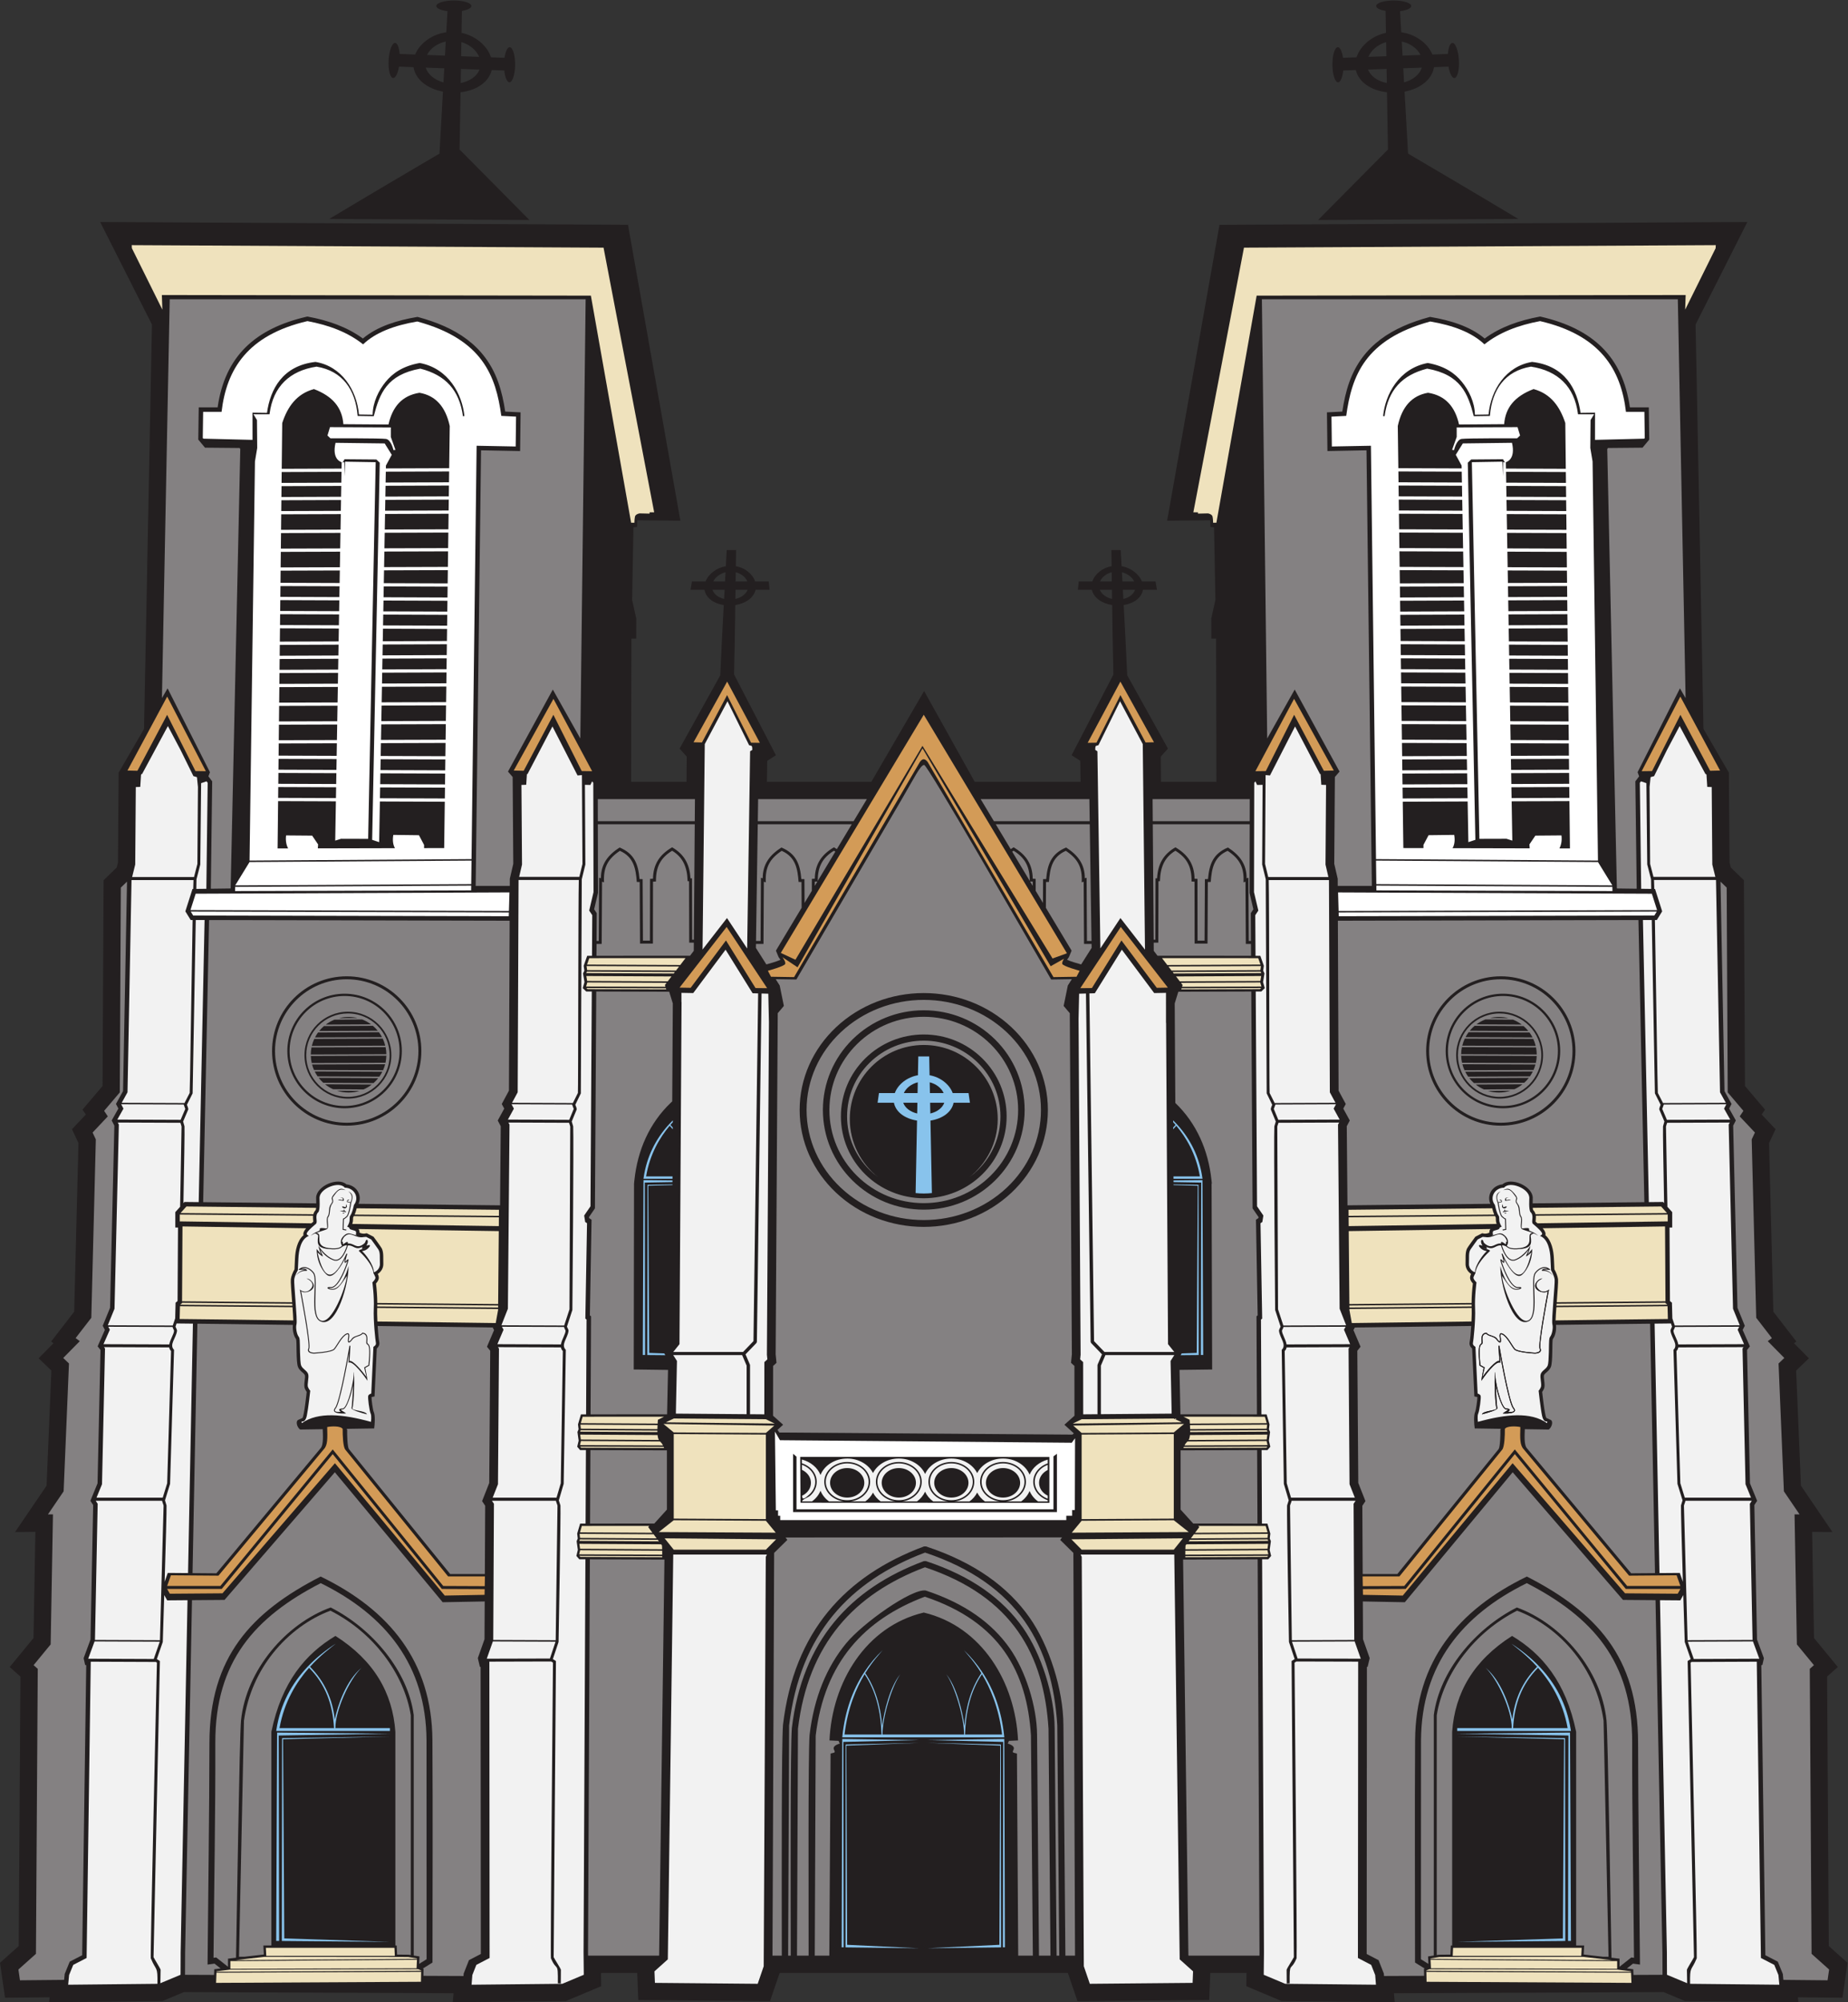 <?xml version="1.0" encoding="UTF-8" standalone="no"?>
<svg
   xmlns:dc="http://purl.org/dc/elements/1.1/"
   xmlns:cc="http://creativecommons.org/ns#"
   xmlns:rdf="http://www.w3.org/1999/02/22-rdf-syntax-ns#"
   xmlns:svg="http://www.w3.org/2000/svg"
   xmlns="http://www.w3.org/2000/svg"
   viewBox="0 0 716.32 775.707"
   height="775.707"
   width="716.32"
   xml:space="preserve"
   id="svg2"
   version="1.1"><rect x="0" y="0" width="716.32" height="775.707" fill="#333333" stroke="none"/><defs
     id="defs6" /><g
     transform="matrix(1.333,0,0,-1.333,0,775.707)"
     id="g10"><g
       transform="scale(0.1)"
       id="g12"><path
         id="path14"
         style="fill:#231f20;fill-opacity:1;fill-rule:evenodd;stroke:none"
         d="m 2107.04,4105.15 c -11.77,0 -23.51,0 -35.28,0 4.04,-12.74 16.77,-22.83 33.84,-26.77 0.45,8.91 0.96,17.83 1.44,26.77 z m 66.98,0 c -11.74,0 -23.51,0 -35.26,0 -0.15,-8.94 -0.27,-17.86 -0.4,-26.77 17.32,3.94 30.76,14.03 35.66,26.77 z m -34.94,24.12 c 11.41,0 22.8,0 34.21,0 -5.34,12.74 -18.07,22.83 -33.84,26.77 -0.12,-8.95 -0.25,-17.86 -0.37,-26.77 z m -65,0 c 11.41,0 22.83,0 34.22,0 0.47,8.91 0.95,17.82 1.43,26.77 -16.01,-3.94 -29.42,-14.03 -35.65,-26.77 z m 1159.36,-24.12 c -11.77,0 -23.51,0 -35.28,0 4.9,-12.74 18.31,-22.83 35.66,-26.77 -0.16,8.91 -0.26,17.83 -0.38,26.77 z m 66.98,0 c -11.74,0 -23.51,0 -35.25,0 0.45,-8.94 0.93,-17.86 1.41,-26.77 17.05,3.94 29.81,14.03 33.84,26.77 z m -36.57,24.12 c 11.41,0 22.8,0 34.22,0 -6.2,12.74 -19.62,22.83 -35.67,26.77 0.49,-8.95 0.97,-17.86 1.45,-26.77 z m -65,0 c 11.41,0 22.83,0 34.22,0 -0.13,8.91 -0.26,17.82 -0.38,26.77 -15.75,-3.94 -28.47,-14.03 -33.84,-26.77 z M 1291.88,5620.73 c -18,0.66 -35.95,1.32 -53.95,1.98 6.11,-19.74 25.54,-35.91 51.63,-42.9 0.73,13.62 1.54,27.25 2.32,40.92 z m 102.43,-3.76 c -17.96,0.66 -35.96,1.32 -53.91,1.98 -0.27,-13.69 -0.51,-27.33 -0.74,-40.97 26.51,5.06 47.11,19.75 54.65,38.99 z m -53.33,38.88 c 17.47,-0.64 34.87,-1.28 52.33,-1.92 -8.1,19.82 -27.52,35.98 -51.64,42.9 -0.22,-13.7 -0.45,-27.34 -0.69,-40.98 z m -99.39,3.65 c 17.45,-0.64 34.9,-1.29 52.32,-1.92 0.77,13.62 1.54,27.24 2.32,40.92 -24.51,-5.14 -45.06,-19.83 -54.64,-39 z m 2838.9,-38.77 c 18,0.66 35.94,1.32 53.94,1.98 -6.11,-19.74 -25.53,-35.91 -51.63,-42.9 -0.73,13.62 -1.54,27.25 -2.31,40.92 z m -102.44,-3.76 c 17.96,0.66 35.95,1.32 53.91,1.98 0.28,-13.69 0.5,-27.33 0.74,-40.97 -26.51,5.06 -47.1,19.75 -54.65,38.99 z m 53.33,38.88 c -17.46,-0.64 -34.88,-1.28 -52.33,-1.92 8.11,19.82 27.52,35.98 51.63,42.9 0.24,-13.7 0.46,-27.34 0.7,-40.98 z m 99.39,3.65 c -17.46,-0.64 -34.9,-1.29 -52.32,-1.92 -0.77,13.62 -1.54,27.24 -2.32,40.92 24.51,-5.14 45.06,-19.83 54.64,-39 z m -101.63,127.95 c 0.34,-21.22 0.68,-42.45 1.09,-63.66 -20.47,-4.36 -38.91,-13.61 -53.7,-25.93 -14.91,-12.46 -26.41,-28.01 -31.89,-45.19 l -39.39,-1.45 c -2.59,18.16 -8.38,30.86 -15.03,30.8 -8.88,-0.06 -15.92,-22.95 -15.71,-51.09 0.22,-28.15 7.59,-50.92 16.48,-50.85 7.03,0.05 12.9,14.35 14.94,34.24 l 36.67,1.35 c 3.87,-16.84 14.56,-31.73 30.24,-42.96 15.8,-11.32 36.74,-18.96 60.29,-21.69 0.8,-47.42 1.65,-94.86 2.47,-142.21 0.11,-6.92 0.29,-15.06 0.47,-24.06 l -203.29,-205 582.3,3.11 c -131.92,79.02 -256.8,152.5 -320.72,189.96 -0.75,14.63 -1.43,27.71 -2.01,38.07 -2.66,47.3 -5.33,94.65 -8.02,142 23.35,4.46 43.65,13.59 58.64,26.06 14.8,12.33 24.29,27.99 26.92,45.06 l 42.2,1.55 c 3.3,-19.34 9.91,-33.11 16.82,-33.11 8.89,0 14.9,22.83 13.42,50.98 -1.47,28.15 -9.88,50.98 -18.77,50.98 -6.76,0 -11.87,-13.25 -13.27,-32 l -45.14,-1.65 c -6.73,16.74 -19.25,31.41 -35.08,42.72 -15.69,11.23 -34.71,19.1 -55.46,21.94 -1.18,20.43 -2.32,40.87 -3.47,61.3 19.03,2.34 32.5,8.18 32.5,15.01 0,8.89 -22.82,16.1 -50.97,16.1 -28.15,0 -50.98,-7.21 -50.98,-16.1 0,-6.21 11.14,-11.59 27.45,-14.28 z m -2685.92,0 c -0.34,-21.22 -0.68,-42.45 -1.1,-63.66 20.49,-4.36 38.92,-13.61 53.71,-25.93 14.91,-12.46 26.41,-28.01 31.89,-45.19 l 39.38,-1.45 c 2.6,18.16 8.4,30.86 15.03,30.8 8.9,-0.06 15.93,-22.95 15.72,-51.09 -0.21,-28.15 -7.59,-50.92 -16.48,-50.85 -7.03,0.05 -12.89,14.35 -14.94,34.24 l -36.67,1.35 c -3.88,-16.84 -14.56,-31.73 -30.24,-42.96 -15.8,-11.32 -36.74,-18.96 -60.3,-21.69 -0.79,-47.42 -1.64,-94.86 -2.46,-142.21 -0.11,-6.92 -0.29,-15.06 -0.48,-24.05 l 203.3,-205.01 -582.291,3.11 c 131.901,79.02 256.791,152.49 320.721,189.96 0.74,14.63 1.42,27.71 2,38.07 2.67,47.3 5.33,94.65 8.02,142 -23.34,4.46 -43.65,13.59 -58.64,26.06 -14.8,12.33 -24.29,27.99 -26.92,45.06 l -42.21,1.55 c -3.29,-19.34 -9.91,-33.11 -16.81,-33.11 -8.89,0 -14.9,22.83 -13.43,50.98 1.48,28.15 9.89,50.98 18.78,50.98 6.77,0 11.87,-13.25 13.27,-32 l 45.15,-1.65 c 6.73,16.74 19.24,31.41 35.08,42.72 15.69,11.23 34.7,19.1 55.45,21.94 1.18,20.43 2.33,40.87 3.47,61.3 -19.02,2.34 -32.5,8.18 -32.5,15.01 0,8.89 22.82,16.1 50.97,16.1 28.15,0 50.98,-7.21 50.98,-16.1 0,-6.21 -11.14,-11.59 -27.45,-14.28 z m 3689.86,-2489.78 -3.74,15.17 -1.99,260.69 -73.88,127.2 -22.92,1175.38 150.51,297.9 -1534.88,-8.2 -152.29,-859.97 125.46,1.26 0.23,-19.26 10.79,-1.25 3.84,-210.98 -11.99,-53.97 0.2,-58.59 13.84,-0.04 0.87,-416.14 h -161.15 l -0.56,73.41 20.81,23.23 -118.42,213.17 c -1.69,34.41 -3.95,85.54 -5.32,111.16 -1.65,30.94 -3.28,61.94 -4.95,92.92 15.23,2.35 28.53,7.85 38.32,15.61 9.71,7.72 15.99,17.7 17.74,28.78 13.58,0 27.15,0 40.75,0 -1.46,8.02 -2.85,16.06 -4.28,24.12 -13.19,0 -26.35,0 -39.5,0 -4.38,11.08 -12.59,20.96 -22.89,28.74 -10.21,7.7 -22.66,13.3 -36.22,15.65 -0.8,15.58 -1.66,31.16 -2.5,46.74 -9.06,0 -18.14,0 -27.18,0 0.23,-15.58 0.47,-31.16 0.66,-46.74 -13.4,-2.35 -25.44,-7.95 -35.15,-15.65 -9.81,-7.78 -17.3,-17.66 -20.91,-28.74 -13.19,0 -26.35,0 -39.48,0 -0.85,-8.06 -1.73,-16.1 -2.61,-24.12 13.54,0 27.12,0 40.69,0 2.5,-11.08 9.41,-21.08 19.63,-28.78 10.35,-7.78 24.02,-13.26 39.45,-15.61 0.43,-30.98 0.87,-61.97 1.32,-92.92 0.36,-25.13 1.56,-74.83 2.25,-109.19 l -121.51,-234.47 25.2,-16.19 0.92,-61.12 h -307.88 l -147.11,263.91 -153.53,-263.91 h -303.6 l 0.92,61.12 25.2,16.19 -121.61,234.68 c 0.65,34.36 1.81,83.9 2.16,108.98 0.45,30.94 0.92,61.94 1.34,92.92 15.4,2.35 29.07,7.85 39.38,15.61 10.23,7.72 17.19,17.7 19.69,28.78 13.58,0 27.15,0 40.75,0 -0.91,8.02 -1.77,16.06 -2.65,24.12 -13.19,0 -26.34,0 -39.5,0 -3.62,11.08 -11.17,20.96 -20.95,28.74 -9.68,7.7 -21.76,13.3 -35.16,15.65 0.26,15.58 0.46,31.16 0.66,46.74 -9.05,0 -18.13,0 -27.18,0 -0.82,-15.58 -1.64,-31.16 -2.49,-46.74 -13.57,-2.35 -25.98,-7.95 -36.22,-15.65 -10.33,-7.78 -18.49,-17.66 -22.85,-28.74 -13.19,0 -26.35,0 -39.48,0 -1.39,-8.06 -2.82,-16.1 -4.24,-24.12 13.54,0 27.11,0 40.68,0 1.76,-11.08 7.99,-21.08 17.69,-28.78 9.82,-7.78 23.12,-13.26 38.39,-15.61 -1.67,-30.98 -3.32,-61.97 -4.97,-92.92 -1.36,-25.68 -3.6,-76.98 -5.25,-111.39 l -118.3,-212.94 20.81,-23.23 -0.56,-73.41 h -161.15 l 0.87,416.14 13.84,0.04 0.2,58.59 -11.99,53.97 3.84,210.98 10.79,1.25 0.24,19.26 125.45,-1.26 -152.29,859.97 -1534.887,8.2 150.523,-297.9 -22.921,-1175.38 -73.883,-127.2 -1.989,-260.69 -3.738,-15.17 -38.035,-36.81 -3.035,-598.06 -58.242,-68.52 9.574,-14.36 -40.207,-42.65 18.805,-40.28 -12.426,-490.1 -66.953,-86.64 6.777,-5.01 -43.219,-43.82 37.102,-35.61 -13.992,-334.62 -91.649,-134.78 59.086,0.66 L 97.398,1058.3 28.223,974.172 59.41,946.449 54.445,163.191 0,114.469 14.633,13.012 144.297,14.25 142.945,0 472.59,3.352 534.949,29.398 1318.85,26.02 1316.76,0.012 1645.6,3.352 l 102.53,43.098 -0.4,38.562 h 105.26 l 3.14,-78.652 382.95,-3.43 28.09,82.082 c 279.34,0 558.68,0 838.03,0 l 28.07,-82.082 382.95,3.43 3.16,78.652 h 105.26 L 3624.23,46.449 3726.76,3.352 4055.6,0.012 4053.51,26.02 4837.41,29.398 4899.78,3.352 5229.42,0 l -1.36,14.25 129.66,-1.238 14.64,101.457 -54.44,48.722 -4.96,783.258 31.17,27.723 -69.17,84.128 -5.48,308.77 59.09,-0.66 -91.65,134.78 -13.98,334.62 37.1,35.61 -43.21,43.82 6.76,5.01 -66.95,86.64 -12.42,490.1 18.8,40.28 -40.21,42.65 9.58,14.36 -58.24,68.52 -3.04,598.06 -38.03,36.81 v 0" /><path
         id="path16"
         style="fill:#848182;fill-opacity:1;fill-rule:evenodd;stroke:none"
         d="m 3440.26,1286.48 15.43,-1150.492 0.85,-0.746 h 205.83 l 0.1,9.43 -5.41,1142.538 -216.8,-0.73 z m -7.2,317.4 v -172.17 l 36.74,-40.56 186.76,-0.12 -1,213.6 -222.5,-0.75 z m -6.65,1333.02 -10.49,-34.09 1.76,-289.21 c 61.86,-59.26 95.94,-137.9 105.06,-223.59 l 0.32,-2.88 h 0.04 v -0.4 l 0.81,-7.58 h -0.79 l 1.67,-540.32 h -9.91 v -0.06 l -85.06,-1.05 2.71,-129.13 222.54,-0.15 -1.36,285.1 3.38,2.6 -4.9,278.07 7.09,4.72 0.45,2.88 -17.38,25.37 -3.83,630.3 -212.11,-0.58 z m -71.63,142.6 0.18,-23.77 10.95,-14.3 271.98,-0.15 -0.21,34.47 h -14.96 l -1.05,180.86 -5.68,-1.71 c 2.14,43.14 -10.91,67.93 -46.16,91.47 -40.31,-17.82 -46.25,-51.64 -49.16,-90.42 l -8.45,-0.22 -0.93,-178.88 h -37.48 l -0.27,179.88 -8.61,0.54 c 0.5,41.75 -12.78,68.32 -47.01,89.38 -32.77,-19.79 -43.88,-49.21 -44.99,-88.45 l -4.25,-0.12 -0.46,-178.58 h -13.44 z m -976.86,179.39 c -0.13,40.81 13.24,66.97 47.03,87.76 1.41,-0.85 2.78,-1.72 4.11,-2.61 l -51.14,-85.15 z m -8.61,-14.35 0.02,12.19 7.58,0.47 -7.6,-12.66 z m -140.84,-228.3 -30.41,48.02 0.17,11.49 h 21.91 l 1.06,180.86 5.68,-1.71 c -2.15,43.14 10.91,67.93 46.16,91.47 40.3,-17.82 46.24,-51.64 49.16,-90.42 l 8.45,-0.22 0.39,-74.91 -74.77,-124.51 7.96,-19.18 1.16,-1.44 c 0.95,-1.19 2.72,-3.7 4.11,-6.08 -10.64,-4.83 -32.52,-11.08 -39.6,-12.99 l -1.43,-0.38 z m 812.85,164.58 0.39,74.91 8.46,0.22 c 2.91,38.78 8.84,72.6 49.16,90.42 35.24,-23.54 48.3,-48.33 46.15,-91.47 l 5.68,1.71 1.06,-180.86 h 21.91 l 0.17,-11.49 -30.4,-48.02 -1.43,0.38 c -7.08,1.91 -28.96,8.16 -39.61,12.99 1.39,2.38 3.17,4.89 4.11,6.08 l 1.16,1.44 7.96,19.18 -74.77,124.51 z m -45.87,76.38 7.59,-0.47 0.02,-12.19 -7.61,12.66 z m -52.15,86.85 c 1.33,0.88 2.71,1.75 4.11,2.6 33.78,-20.79 47.16,-46.95 47.02,-87.76 l -51.13,85.16 z m 225.6,79.48 5.09,-339.16 h -13.24 l -1.08,183.77 -5.16,-1.55 c 0.08,42.19 -21.28,68.02 -54.32,89.48 -43.49,-18.08 -54.39,-49.27 -58,-91.75 l -9.02,-0.24 -0.36,-69.1 -21.16,35.25 -0.05,34.58 -8.55,0.53 c -0.72,43.61 -20.52,70.54 -55.58,91.3 -2.98,-1.71 -5.82,-3.48 -8.53,-5.32 l -43.37,72.21 h 273.33 z m -317.24,73.12 h 316.14 l 0.96,-64.13 h -278.58 l -38.52,64.13 z M 3003.38,135.242 h -42.57 l -3.69,587.438 c 0,0 0,0 -8.68,2.172 -8.68,2.168 2.17,8.668 -0.73,15.91 -2.89,7.23 -17.35,10.847 -17.35,10.847 l 3.61,7.95 26.35,1.23 c -7.44,168.481 -104.97,331.391 -274.14,371.691 -169.17,-40.19 -266.71,-203.351 -274.14,-371.691 l 26.34,-1.23 3.62,-7.95 c 0,0 -14.46,-3.617 -17.36,-10.847 -2.89,-7.242 7.96,-13.742 -0.72,-15.91 -8.68,-2.172 -8.68,-2.172 -8.68,-2.172 l -3.69,-587.438 h -42.33 l 2.69,639.547 c 12.71,106.34 48.07,190.902 102.49,257.101 53.91,65.57 126.69,113.37 214.82,146.68 109.99,-36.74 184.19,-91.75 232.25,-160.09 48.54,-68.992 70.72,-151.871 76.41,-243.421 l 5.5,-639.817 z m 51.27,0 h -33.45 l -5.5,640.41 c -0.36,84.508 -34.05,188.34 -79.62,253.108 -50.67,72.03 -128.66,129.74 -244.2,167.78 -41.12,6.09 -183.87,-95.69 -231.25,-153.33 -56.66,-68.909 -93.4,-156.601 -106.5,-266.581 -4.41,-57.34 -2.62,-505.758 -2.77,-641.387 h -33.77 l 2.78,659.328 c 14.76,123.59 55.87,221.89 119.15,298.87 62.77,76.33 147.52,131.95 250.14,170.67 128.11,-42.7 214.5,-106.73 270.48,-186.3 56.43,-80.228 82.22,-176.58 88.83,-282.99 l 5.68,-659.578 z m 25.56,0 h -7.74 l -5.66,660.18 c -0.42,97.707 -39.42,217.808 -92.06,292.658 -58.58,83.27 -148.77,150 -282.43,194 l -5.91,-0.15 c -106.87,-39.85 -195.19,-97.55 -260.66,-177.18 -65.52,-79.68 -108.01,-181.109 -123.16,-308.359 -4.42,-57.309 -3.46,-453.082 -3.24,-661.149 h -7.51 l 2.82,669.188 c 15.79,132.211 59.76,237.35 127.46,319.7 67.18,81.71 157.91,141.22 267.77,182.65 137.13,-45.68 229.61,-114.2 289.53,-199.38 60.38,-85.85 87.97,-188.908 95.05,-302.709 l 5.74,-669.449 z m 8.06,1215.618 -5.38,-7.22 38.36,-37.79 4.81,-1170.608 h -28.02 l -5.75,670.039 c -0.44,104.301 -42.08,232.519 -98.27,312.389 -62.51,88.87 -158.79,160.1 -301.48,207.06 l -5.9,-0.13 c -114.11,-42.55 -208.4,-104.14 -278.29,-189.15 -69.93,-85.06 -115.3,-193.341 -131.47,-329.188 -4.47,-58.11 -3.79,-442.012 -3.5,-671.02 h -27.09 l 4.82,1170.608 38.36,37.79 -5.23,7.01 804.03,0.21 z m -465.84,2145.79 c 36.45,61.93 53.93,99.59 64.94,99.4 10.21,-0.18 293.16,-493.55 369.26,-623.64 l 60.13,0.96 -11.67,-18.42 -12.12,-59.37 17.84,-21.14 6.07,-991.47 -2.48,-24.66 9.86,-9.09 0.16,-144.67 -29.3,-26.13 27.54,-25.25 -4.3,-3.51 -852.32,6.13 -5,7.78 16.2,14.85 -29.3,26.13 0.17,144.67 9.84,9.09 -2.47,24.66 6.07,991.47 17.84,21.14 -12.12,59.37 -11.66,18.42 60.12,-0.96 c 263.8,450.91 -86.6,-148.03 306.7,524.24 z m -145.63,-73.12 -43.37,-72.21 c -2.72,1.84 -5.56,3.61 -8.54,5.32 -35.06,-20.76 -54.86,-47.69 -55.58,-91.3 l -8.55,-0.53 -0.05,-34.59 -21.16,-35.24 -0.36,69.1 -9.01,0.24 c -3.62,42.48 -14.51,73.67 -58.01,91.75 -33.04,-21.46 -54.4,-47.29 -54.32,-89.48 l -5.16,1.55 -1.08,-183.77 h -13.25 l 5.1,339.16 h 273.34 z m -272.24,73.12 h 316.14 l -38.5,-64.13 h -278.6 l 0.96,64.13 z M 1932.1,1286.48 1916.67,135.988 l -0.85,-0.746 h -205.83 l -0.1,9.43 5.41,1142.538 216.8,-0.73 z m 7.2,317.4 v -172.17 l -36.75,-40.56 -186.75,-0.12 1.01,213.6 222.49,-0.75 z m 6.65,1333.02 10.49,-34.09 -1.72,-285.01 -0.19,0.18 -4.12,-3.93 c -62.16,-59.31 -96.39,-138.1 -105.54,-224.04 l -0.35,-2.88 -0.81,-7.98 -0.88,-540.32 h 9.91 l 89.79,-1.17 -2.7,-129.07 -222.54,-0.15 1.36,285.1 -3.38,2.6 4.91,278.07 -7.09,4.72 -0.46,2.88 17.38,25.37 3.83,630.3 212.11,-0.58 z m 71.63,142.6 -0.18,-23.77 -10.94,-14.3 -271.99,-0.15 0.21,34.47 h 14.95 l 1.06,180.86 5.69,-1.71 c -2.15,43.14 10.9,67.93 46.15,91.47 40.31,-17.82 46.24,-51.64 49.16,-90.42 l 8.46,-0.22 0.92,-178.88 h 37.48 l 0.27,179.88 8.61,0.54 c -0.5,41.75 12.78,68.32 47.01,89.38 32.78,-19.79 43.88,-49.21 44.99,-88.45 l 4.25,-0.12 0.46,-178.58 h 13.44 z m 2.65,344.03 -2.58,-335.42 h -4.95 l -0.46,178.31 -4.51,0.13 c -2.17,41.7 -18.78,70.28 -53.35,90.09 -35.05,-20.76 -54.86,-47.69 -55.57,-91.3 l -8.56,-0.53 -0.26,-179.35 h -20.39 l -0.92,178.62 -9.01,0.24 c -3.61,42.48 -14.51,73.67 -58,91.75 -33.05,-21.46 -54.4,-47.29 -54.33,-89.48 l -5.15,1.55 -1.09,-183.77 h -6.37 l 0.49,80.79 -7.53,11.33 11.2,47.59 -0.44,199.45 h 281.78 z m -281.94,73.12 h 282.51 l -0.5,-64.13 h -281.87 l -0.14,64.13 z m 815.8,-1099.36 c -50.51,39.37 -82.99,100.76 -82.99,169.74 0,118.77 96.32,215.08 215.08,215.08 118.77,0 215.08,-96.31 215.08,-215.08 0,-68.98 -32.48,-130.37 -82.99,-169.74 9.02,6.56 17.59,13.82 25.63,21.76 41.76,41.24 65.28,96.79 65.28,155.56 0,58.78 -23.52,114.32 -65.28,155.55 -42.11,41.59 -98.57,64.5 -157.72,64.5 -59.15,0 -115.6,-22.91 -157.72,-64.5 -41.76,-41.23 -65.28,-96.77 -65.28,-155.55 0,-58.77 23.52,-114.32 65.28,-155.56 8.05,-7.94 16.62,-15.2 25.63,-21.76 z m 132.09,415.32 c 63.88,0 124.85,-24.78 170.31,-69.68 45.19,-44.6 70.64,-104.74 70.64,-168.32 0,-63.59 -25.45,-123.72 -70.64,-168.32 -45.46,-44.9 -106.43,-69.68 -170.31,-69.68 -63.87,0 -124.84,24.78 -170.32,69.68 -45.18,44.6 -70.63,104.73 -70.63,168.32 0,63.58 25.45,123.72 70.63,168.32 45.48,44.9 106.45,69.68 170.32,69.68 z m 194.08,-27.95 c -51.81,51.17 -121.29,79.37 -194.08,79.37 -72.79,0 -142.26,-28.2 -194.09,-79.37 -51.39,-50.75 -80.33,-119.12 -80.33,-191.45 0,-72.33 28.94,-140.7 80.33,-191.44 51.83,-51.18 121.3,-79.38 194.09,-79.38 72.79,0 142.27,28.2 194.08,79.38 51.4,50.74 80.35,119.11 80.35,191.44 0,72.33 -28.95,140.7 -80.35,191.45 z m -194.08,98.29 c 77.77,0 151.99,-30.17 207.36,-84.84 55,-54.29 85.97,-127.5 85.97,-204.9 0,-77.4 -30.97,-150.6 -85.97,-204.9 -55.37,-54.67 -129.59,-84.83 -207.36,-84.83 -77.76,0 -152,30.16 -207.36,84.83 -54.99,54.3 -85.97,127.5 -85.97,204.9 0,77.4 30.98,150.61 85.97,204.9 55.36,54.67 129.6,84.84 207.36,84.84 z m 241.13,-63.66 c -65.2,61.3 -151.89,93.87 -241.13,93.87 -89.24,0 -175.92,-32.57 -241.13,-93.87 -62.78,-59.04 -99.65,-139.4 -99.65,-226.08 0,-86.68 36.87,-167.04 99.65,-226.07 65.21,-61.31 151.89,-93.88 241.13,-93.88 89.24,0 175.93,32.57 241.13,93.88 62.79,59.03 99.65,139.39 99.65,226.07 0,86.68 -36.86,167.04 -99.65,226.08 z m -241.13,113.72 c 94.41,0 186.07,-34.53 255.03,-99.37 66.75,-62.76 105.91,-148.29 105.91,-240.43 0,-92.14 -39.16,-177.66 -105.91,-240.42 -68.96,-64.85 -160.62,-99.37 -255.03,-99.37 -94.4,0 -186.06,34.52 -255.03,99.37 -66.75,62.76 -105.91,148.28 -105.91,240.42 0,92.14 39.16,177.67 105.91,240.43 68.97,64.84 160.63,99.37 255.03,99.37 z m 665.95,490.52 2.59,-335.42 h 4.95 l 0.45,178.31 4.51,0.13 c 2.18,41.7 18.79,70.28 53.35,90.09 35.06,-20.76 54.86,-47.69 55.57,-91.3 l 8.56,-0.53 0.26,-179.35 h 20.39 l 0.92,178.62 9.02,0.24 c 3.6,42.48 14.5,73.67 57.99,91.75 33.05,-21.46 54.4,-47.29 54.33,-89.48 l 5.16,1.55 1.08,-183.77 h 6.37 l -0.49,80.79 7.53,11.33 -11.2,47.59 0.44,199.45 h -281.78 z m 281.94,73.12 h -282.51 l 0.5,-64.13 h 281.87 l 0.14,64.13 v 0" /><path
         id="path18"
         style="fill:#848182;fill-opacity:1;fill-rule:evenodd;stroke:none"
         d="m 3962.9,1164.74 0.56,-109.75 19.45,-54.97 -5.98,-25.219 -2.14,-0.41 -0.69,-834.211 34.59,-18.02 15.3,-38.828 0.58,-7.203 116.56,0.5 -0.41,20.293 2.12,0.848 -28.12,17.473 c 0,214.11 -1.13,432.379 0.21,646 1.44,229.258 125.42,379.008 324.96,475.908 201.66,-103.15 323.06,-233.95 323.47,-482.65 0.35,-212.93 3.6,-431.66 5.45,-645.199 l -20.25,2.75 -17.71,-14 18.46,-2.359 0.65,-16.43 84.4,0.359 -0.29,64.891 -20.01,1023.938 -88.74,0.7 -5.89,0.05 -3.85,4.46 c -105.65,122.19 -211.28,244.38 -316.93,366.56 -103.18,-124.31 -206.36,-248.62 -309.56,-372.93 l -3.99,-4.81 -6.27,0.12 c -38.58,0.71 -77.16,1.42 -115.74,2.13 l -0.19,0.01 z m 471.08,500.7 -0.01,-0.41 c -0.35,-12.29 -3.11,-45.32 6.07,-54.96 l 0.29,-0.32 0.28,-0.32 c 100.85,-120.96 201.7,-241.91 302.56,-362.88 l 69.35,0.55 -14.17,724.92 -87.22,-1.01 -186.57,-2.43 c 1.67,-12.05 -1.35,-29.4 -7.24,-38.24 -0.52,-0.79 -1.7,-2.4 -2.04,-3.29 -2.41,-7.3 0.35,-65.83 -5.42,-80.5 -4.69,-11.93 -16.02,-16.92 -19.53,-23.01 -3.96,-6.88 4.89,-29.05 -0.94,-41.21 -1.19,-2.48 -2.92,-5.79 -4.95,-8.63 0,-0.02 7.22,-69.13 12.36,-75.85 l 11.53,-5.06 c 9.35,-3.6 4.67,-21.28 -4.69,-28.4 l -69.66,1.05 z m -494.31,295.53 -4.03,-7.44 20.67,-48.49 -9.43,-11.71 2.81,-384.19 20.82,-52.81 -9.01,-13.43 1,-198.54 h 100.72 c 98.25,121.15 196.52,242.3 294.77,363.44 4.4,7.73 5.05,42.34 4.93,52.08 l -0.04,3.96 1.72,2.64 -76.32,1.15 c -1.7,11.78 -3.62,37.59 1.32,48.17 2.37,5.22 6.51,34.04 6.38,43.07 l -8.77,1.73 -6.49,139.13 c -5.35,4.62 -8.75,11.37 -7.29,18.51 1.86,9.19 3.54,28.01 4.69,47.14 l -338.45,-4.41 z m -49.31,1182.28 2.05,-493.84 20.91,-38.86 -7.21,-13.38 18.91,-34.56 -8.78,-16.63 2.02,-229.92 415.48,4.42 c -3.28,7.33 -4.36,15.35 -2.84,23.34 3.54,18.67 19.57,31.38 38.06,33.2 24.46,22.05 86.5,-4.38 88.08,-38.35 0.13,-2.65 -0.17,-9.67 -0.25,-16.89 l 324.76,3.44 -17.14,819.98 -874.05,-1.95 z m 326.39,-231.24 c 37.72,37.73 89.84,61.07 147.4,61.07 57.56,0 109.68,-23.34 147.4,-61.07 37.73,-37.72 61.07,-89.84 61.07,-147.39 0,-57.56 -23.34,-109.68 -61.07,-147.42 -37.72,-37.72 -89.84,-61.06 -147.4,-61.06 -57.56,0 -109.68,23.34 -147.4,61.06 -37.73,37.74 -61.07,89.86 -61.07,147.42 0,57.55 23.34,109.67 61.07,147.39 z m 40.54,-34.35 c 28.94,28.94 68.91,46.85 113.06,46.85 44.14,0 84.12,-17.91 113.06,-46.85 28.93,-28.92 46.83,-68.9 46.83,-113.04 0,-44.15 -17.9,-84.13 -46.83,-113.06 -28.94,-28.94 -68.92,-46.85 -113.06,-46.85 -44.15,0 -84.12,17.91 -113.06,46.85 -28.93,28.93 -46.83,68.91 -46.83,113.06 0,44.14 17.9,84.12 46.83,113.04 z m 113.06,53.45 c -45.97,0 -87.6,-18.64 -117.72,-48.77 -30.14,-30.14 -48.78,-71.76 -48.78,-117.72 0,-45.97 18.64,-87.6 48.78,-117.74 30.12,-30.12 71.75,-48.77 117.72,-48.77 45.97,0 87.6,18.65 117.73,48.77 30.13,30.14 48.77,71.77 48.77,117.74 0,45.96 -18.64,87.58 -48.77,117.72 -30.13,30.13 -71.76,48.77 -117.73,48.77 z m -9.69,-52.34 c -34.87,0 -66.45,-14.14 -89.29,-37 -22.86,-22.86 -37,-54.43 -37,-89.29 0,-34.87 14.14,-66.45 37,-89.3 22.85,-22.85 54.42,-36.99 89.29,-36.99 34.87,0 66.44,14.14 89.29,36.99 22.85,22.85 37,54.43 37,89.3 0,34.86 -14.15,66.43 -37,89.29 -22.85,22.86 -54.42,37 -89.29,37 z m 3.49,102.92 c -59.93,0 -114.21,-24.3 -153.49,-63.59 -39.28,-39.28 -63.59,-93.56 -63.59,-153.48 0,-59.93 24.31,-114.22 63.59,-153.5 39.28,-39.29 93.56,-63.59 153.49,-63.59 59.93,0 114.21,24.3 153.49,63.59 39.28,39.28 63.59,93.57 63.59,153.5 0,59.92 -24.31,114.2 -63.59,153.48 -39.28,39.29 -93.56,63.59 -153.49,63.59 z m 80.14,-159.04 -170.42,0.81 c 4.26,5.19 9.01,9.99 14.15,14.31 l 142.42,-0.8 c 5.04,-4.34 9.67,-9.14 13.85,-14.32 z m 12.15,-18.61 -194.93,0.83 c 2.65,5.02 5.67,9.81 9.03,14.32 l 177.05,-0.84 c 3.3,-4.52 6.26,-9.3 8.85,-14.31 z m 9.19,-24.8 -213.54,0.84 c 1.76,7.13 4.21,14 7.29,20.51 l 199.15,-0.85 c 3.01,-6.52 5.41,-13.37 7.1,-20.5 z m 2.96,-24.82 -219.66,0.86 c 0.08,7.01 0.84,13.88 2.18,20.51 l 215.44,-0.85 c 1.3,-6.64 2,-13.51 2.04,-20.52 z m -2.64,-24.79 -214.57,0.84 c -1.43,6.64 -2.27,13.5 -2.44,20.52 l 219.6,-0.86 c -0.23,-7.02 -1.11,-13.87 -2.59,-20.5 z m -20.32,-43.12 -173.11,-0.82 c 4.09,-5.16 8.63,-9.96 13.56,-14.32 l 146.27,0.83 c 4.84,4.36 9.28,9.16 13.28,14.31 z m -187.03,22.05 200.69,0.86 c 2.25,5.11 4.14,10.43 5.6,15.92 l -212.5,0.84 c 1.57,-6.09 3.66,-11.98 6.21,-17.62 z m 198.68,-3.44 -196.64,-0.83 c 2.53,-5.01 5.43,-9.8 8.67,-14.33 l 179.49,0.86 c 3.16,4.53 6,9.3 8.48,14.3 z m -141.96,-52.3 88.57,0.74 c 8.4,3.79 16.26,8.63 23.38,14.32 l -136.07,-0.76 c 7.34,-5.74 15.45,-10.56 24.12,-14.3 z m 77.17,-3.64 -65.73,-0.56 c 10.12,-3.08 20.87,-4.74 31.99,-4.74 11.78,0 23.12,1.87 33.74,5.3 z m -73.13,207.13 80.5,-0.68 c 9.08,-3.66 17.55,-8.5 25.23,-14.33 l -131.7,0.73 c 7.91,5.86 16.63,10.68 25.97,14.28 z m -13.47,4.39 -1.43,0.02 -0.01,-0.75 c -9.26,-4.86 -17.82,-10.87 -25.49,-17.86 l -0.94,0.01 -0.02,-0.9 c -1.05,-0.99 -2.08,-1.97 -3.1,-2.99 -21.94,-21.95 -35.52,-52.27 -35.52,-85.75 0,-33.49 13.58,-63.81 35.52,-85.75 21.96,-21.96 52.27,-35.53 85.76,-35.53 33.48,0 63.8,13.57 85.76,35.53 21.94,21.94 35.51,52.26 35.51,85.75 0,33.48 -13.57,63.8 -35.51,85.75 -21.96,21.94 -52.28,35.53 -85.76,35.53 -19.71,0 -38.32,-4.71 -54.77,-13.06 z m 80.69,-0.67 -53.86,0.45 c 8.35,2.03 17.07,3.11 26.03,3.11 9.62,0 18.95,-1.24 27.83,-3.56 z M 4583.22,164.832 V 785.77 c -29.92,145.199 -99.17,226.51 -186.3,278.77 C 4285.4,993.73 4230.57,899.461 4222.7,785.77 V 164.832 h -3.83 l -1.26,-26.492 -33.01,-0.309 -6.72,-1.07 v 696.898 c 9.02,57.493 35.67,119.743 78.95,175.941 38.57,50.09 90.35,95.35 154.59,128.13 59.05,-21.83 120.32,-64.34 168.1,-124.79 41.26,-52.191 72.46,-117.769 83.46,-194.968 l 14.41,-686.012 -16.68,0.02 -55.59,6.41 1.38,26.242 h -23.28 z m -429.63,-53.492 -0.98,21.64 16.66,2.622 0.07,699.128 c 16.32,125.922 118.59,250.36 241.52,312.55 130.64,-47.63 245.5,-181.78 260.65,-328.069 4.29,-41.332 12.39,-583.102 14.53,-689.949 l 23.3,-2.703 V 102.91 l 34.35,27.141 7.79,-1.059 c -1.72,204.778 -5.82,422.309 -5.28,625.477 0.63,235.832 -115.29,364.971 -306.45,463.491 C 4250.1,1124.77 4133.5,978.859 4132.09,761.039 l -0.21,-636.207 21.71,-13.492 z m 725.29,4838.05 H 3669.39 l 15.44,-1276.54 79.98,142.27 130.38,-238.44 -13.55,-15.73 -1.82,-252.26 10.04,-43.37 0.08,-20.92 h 99.23 l -15.61,1266.04 -113.6,-2.14 -1.39,112.45 12.52,0.63 c 10.73,0.54 21.45,1.07 32.16,1.61 4.42,29.29 10.56,58.39 20.63,86.3 38.78,107.53 125.4,159.19 231.67,188.16 l 2.77,0.75 2.83,-0.48 c 53.84,-9.15 113.29,-26.29 156.03,-62.37 46.46,34.17 102.47,52.92 158.79,63.41 l 2.67,0.5 2.66,-0.62 c 148.93,-34.64 237,-114.74 258.2,-263.31 h 54.99 l 1.32,-93.75 -19.55,-23.47 -100.69,-0.92 -1.93,-3.3 28.03,-1276.92 57.64,-0.75 -3.94,312.11 10.99,14.53 -4.47,12.04 123.15,243.66 16.44,-28.31 -22.6,1159.14 v 0" /><path
         id="path20"
         style="fill:#ffffff;fill-opacity:1;fill-rule:evenodd;stroke:none"
         d="m 4412.78,4577.86 -176.91,-0.89 v -27.7 l -13.41,-37.53 5.7,-0.67 c 0,0 6.72,30.28 21.93,32.52 15.21,2.24 161.52,1.79 161.52,1.79 l 8.51,8.07 -7.34,24.41 z M 1371.12,3322.3 l 14.82,1201.41 113.6,-2.14 1.08,86.81 c -14.3,0.71 -28.58,1.43 -42.88,2.14 -15.82,115.12 -53.51,222.36 -244.35,274.36 -67.25,-11.43 -121.73,-32.15 -157.55,-66.45 -43.31,34.66 -98.504,55.74 -161.824,67.53 -174.551,-40.6 -235.278,-140.14 -249.719,-263.65 h -53.582 l -1.074,-76.09 1.75,-2.11 -0.141,0.18 143.066,-3.51 -0.086,79.04 42.157,-0.56 c 9.398,68.46 45.16,137.3 140.922,148.09 75.929,-12.4 119.981,-81.2 126.541,-152.8 l 39.71,-0.61 c 0.51,36.84 17.96,71.11 37.69,95.3 20.12,24.66 49.28,46.06 99.39,55.02 84.45,-15.89 123.57,-92.02 129.84,-154.21 l -4.25,-0.59 c -10.54,76.31 -50.78,119.69 -123.92,138.39 -48.69,-8.78 -78.29,-26.91 -97.73,-50.74 -19.55,-23.96 -28.98,-53.85 -37.29,-85.87 l -0.42,-1.64 -1.68,0.03 -43.34,0.66 -1.95,0.03 -0.17,1.94 c -6.26,73.79 -43.085,128.81 -119.183,141.37 -78.188,-11.85 -126.344,-57.99 -136.582,-136.7 l -0.235,-1.84 -1.859,-0.03 -44.824,0.13 10.18,-16.74 0.707,-81.25 -6.547,-39.05 -15.727,-1160.11 645.46,4.26 z m -0.89,-72.7 0.84,68.41 -645.468,-4.25 v -0.01 l -41.684,-67.87 686.312,3.72 z m -0.23,-18.22 0.18,13.93 -686.364,-3.73 -0.265,-12.16 686.449,1.96 z m -815.355,-61.47 7.132,-11.59 917.663,-2.05 0.32,11.09 -925.115,2.55 z m 14.347,51.83 -15.168,-47.53 926.056,-2.56 1.55,53.92 -912.438,-3.83 z m 3432.248,100.56 -14.81,1201.41 -113.61,-2.14 -1.07,86.81 c 14.29,0.71 28.58,1.43 42.87,2.14 15.82,115.12 53.51,222.36 244.35,274.36 67.25,-11.43 121.73,-32.15 157.54,-66.45 43.32,34.66 98.52,55.74 161.84,67.53 174.55,-40.6 235.27,-140.14 249.72,-263.65 h 53.58 l 1.07,-76.09 -1.75,-2.11 0.14,0.18 -143.07,-3.51 0.09,79.04 -42.15,-0.56 c -9.41,68.46 -45.17,137.3 -140.93,148.09 -75.93,-12.4 -119.98,-81.2 -126.54,-152.8 l -39.71,-0.61 c -0.51,36.84 -17.96,71.11 -37.69,95.3 -20.12,24.66 -49.28,46.06 -99.39,55.02 -84.44,-15.89 -123.58,-92.02 -129.84,-154.21 l 4.26,-0.59 c 10.53,76.31 50.77,119.69 123.91,138.39 48.69,-8.78 78.29,-26.91 97.73,-50.74 19.54,-23.96 28.98,-53.85 37.29,-85.87 l 0.42,-1.64 1.68,0.03 43.34,0.66 1.95,0.03 0.17,1.94 c 6.27,73.79 43.08,128.81 119.18,141.37 78.19,-11.85 126.34,-57.99 136.58,-136.7 l 0.24,-1.84 1.86,-0.03 44.82,0.13 -10.17,-16.74 -0.72,-81.25 6.56,-39.05 15.72,-1160.11 -645.46,4.26 z m 0.89,-72.7 -0.84,68.41 645.47,-4.25 v -0.01 l 41.69,-67.87 -686.32,3.72 z m 0.22,-18.22 -0.16,13.93 686.35,-3.73 0.27,-12.16 -686.46,1.96 z m 815.36,-61.47 -7.12,-11.59 -917.67,-2.05 -0.32,11.09 925.11,2.55 z m -437.87,1246.49 -0.53,31.55 173.95,-0.64 0.34,-31.56 -173.76,0.65 z m 0.71,-40.94 -0.54,31.49 173.69,-0.64 0.35,-31.51 -173.5,0.66 z m 0.69,-40.94 -0.54,31.49 173.45,-0.65 0.34,-31.43 -173.25,0.59 z m 0.94,-54.59 -0.77,45.15 173.19,-0.59 0.49,-45.1 -172.91,0.54 z m 0.93,-54.61 -0.78,45.17 172.86,-0.55 0.48,-45.16 -172.56,0.54 z m 0.92,-54.61 -0.76,45.17 172.51,-0.55 0.49,-45.17 -172.24,0.55 z m 0.79,-45.9 -0.62,36.45 172.18,-0.54 0.38,-35.32 -171.94,-0.59 z m 0.7,-40.93 -0.54,31.48 171.89,0.59 0.34,-31.42 -171.69,-0.65 z m 0.69,-40.93 -0.53,31.49 171.62,0.65 0.35,-31.5 -171.44,-0.64 z m 0.7,-40.95 -0.53,31.51 171.37,0.63 0.35,-31.52 -171.19,-0.62 z m 0.8,-46.93 -0.63,37.49 171.11,0.62 0.43,-38.76 -170.91,0.65 z m 0.71,-40.97 -0.54,31.52 170.84,-0.65 0.34,-31.52 -170.64,0.65 z m 0.69,-40.93 -0.54,31.49 170.6,-0.65 0.34,-31.48 -170.4,0.64 z m 0.7,-40.93 -0.53,31.49 170.33,-0.65 0.34,-31.42 -170.14,0.58 z m 0.93,-54.59 -0.77,45.15 170.09,-0.59 0.49,-45.09 -169.81,0.53 z m 0.93,-54.61 -0.76,45.16 169.74,-0.53 0.49,-45.16 -169.47,0.53 z m 0.94,-54.61 -0.77,45.16 169.41,-0.53 0.49,-45.17 -169.13,0.54 z m 0.78,-45.89 -0.63,36.44 169.09,-0.53 0.38,-35.33 -168.84,-0.58 z m 0.69,-40.93 -0.54,31.49 168.78,0.57 0.35,-31.42 -168.59,-0.64 z m 0.71,-40.98 -0.54,31.54 168.52,0.64 0.35,-31.57 -168.33,-0.61 z m 0.7,-40.92 -0.55,31.48 168.28,0.61 0.33,-31.47 -168.06,-0.62 z m -127.79,-9.9 2.11,-118.2 20.37,6.78 -22.05,1096.07 9.77,9.32 92.73,0.74 5.55,-9.87 -5.21,1.94 -0.65,-41.42 -1.67,42.29 -88.71,-1.46 21.88,-1094.79 78.8,0.22 16.98,-5.35 -1.96,114.2 168.02,0.61 1.5,-137.51 -30.55,0.07 c 3.94,7.26 8.16,20.94 5.86,37.8 l -75.83,-0.63 -17.31,-25.57 0.8,-11.42 -224.33,0.5 c 4.71,7.9 7.99,20.67 4.79,38.6 l -74.51,-0.92 -14.89,-28.13 -0.01,-9.37 -58.45,0.14 -1.77,134.68 188.74,0.68 z m -0.74,40.91 0.57,-31.47 -188.69,-0.68 -0.41,31.46 188.53,0.69 z m -0.74,40.97 0.57,-31.53 -188.49,-0.69 -0.42,31.51 188.34,0.71 z m -0.73,40.97 0.56,-31.53 -188.29,-0.71 -0.42,31.6 188.15,0.64 z m -0.84,46.72 0.67,-37.27 -188.1,-0.65 -0.51,38.51 187.94,-0.59 z m -0.98,54.62 0.81,-45.17 -187.89,0.58 -0.59,45.18 187.67,-0.59 z m -0.98,54.61 0.81,-45.17 -187.63,0.59 -0.6,45.17 187.42,-0.59 z m -0.98,54.63 0.81,-45.19 -187.36,0.59 -0.6,45.23 187.15,-0.63 z m -0.73,40.98 0.56,-31.54 -187.11,0.63 -0.42,31.61 186.97,-0.7 z m -0.75,40.93 0.57,-31.49 -186.91,0.7 -0.41,31.51 186.75,-0.72 z m -0.73,40.97 0.57,-31.52 -186.72,0.71 -0.41,31.51 186.56,-0.7 z m -0.83,45.97 0.66,-36.54 -186.52,0.71 -0.46,35.14 186.32,0.69 z m -0.73,40.95 0.57,-31.52 -186.28,-0.68 -0.41,31.51 186.12,0.69 z m -0.73,40.91 0.55,-31.47 -186.07,-0.69 -0.41,31.46 185.93,0.7 z m -0.75,40.98 0.57,-31.53 -185.88,-0.71 -0.42,31.6 185.73,0.64 z m -0.83,46.73 0.67,-37.29 -185.68,-0.64 -0.51,38.52 185.52,-0.59 z m -0.98,54.62 0.81,-45.17 -185.48,0.58 -0.6,45.17 185.27,-0.58 z m -0.99,54.61 0.82,-45.17 -185.22,0.58 -0.6,45.17 185,-0.58 z m -0.97,54.63 0.81,-45.19 -184.96,0.58 -0.6,45.24 184.75,-0.63 z m -0.74,40.98 0.57,-31.54 -184.7,0.63 -0.42,31.61 184.55,-0.7 z m -0.74,40.93 0.57,-31.49 -184.5,0.7 -0.41,31.48 184.34,-0.69 z m -0.73,41 0.56,-31.56 -184.3,0.69 -0.41,31.54 184.15,-0.67 z m 146.22,83.86 -142.97,-1.79 -20.55,-33.06 16.98,-31.27 0.15,-8.3 -184.11,0.67 -1.61,122.62 c 12.18,56.48 41.5,88.67 87.98,96.56 51.3,-7.98 78.85,-41.42 90.13,-92.27 l 131.18,0.94 c 3.75,48.17 30.48,80.98 85.55,102.06 50.08,-13.58 76.55,-50.78 92.28,-98.71 l 1.44,-132.98 -174.01,0.64 -0.31,18.59 c 0,0 29.48,6.26 17.87,56.3 z m -3437.122,45.57 176.912,-0.89 v -27.7 l 13.41,-37.53 -5.71,-0.67 c 0,0 -6.71,30.28 -21.92,32.52 -15.21,2.24 -161.528,1.79 -161.528,1.79 l -8.5,8.07 7.336,24.41 z m 32.938,-161.46 0.535,31.55 -173.949,-0.64 -0.34,-31.56 173.754,0.65 z m -0.7,-40.94 0.543,31.49 -173.703,-0.64 -0.343,-31.51 173.503,0.66 z m -0.699,-40.94 0.539,31.49 -173.449,-0.65 -0.336,-31.43 173.246,0.59 z m -0.929,-54.59 0.769,45.15 -173.191,-0.59 -0.493,-45.1 172.915,0.54 z m -0.934,-54.61 0.769,45.17 -172.851,-0.55 -0.492,-45.16 172.574,0.54 z m -0.93,-54.61 0.774,45.17 -172.516,-0.55 -0.496,-45.17 172.238,0.55 z m -0.781,-45.9 0.621,36.45 -172.18,-0.54 -0.382,-35.32 171.941,-0.59 z m -0.703,-40.93 0.543,31.48 -171.887,0.59 -0.34,-31.42 171.684,-0.65 z m -0.692,-40.93 0.536,31.49 -171.629,0.65 -0.348,-31.5 171.441,-0.64 z m -0.699,-40.95 0.531,31.51 -171.375,0.63 -0.343,-31.52 171.187,-0.62 z m -0.804,-46.93 0.644,37.49 -171.129,0.62 -0.422,-38.76 170.907,0.65 z m -0.696,-40.97 0.531,31.52 -170.843,-0.65 -0.34,-31.52 170.652,0.65 z m -0.703,-40.93 0.543,31.49 -170.598,-0.65 -0.339,-31.48 170.394,0.64 z m -0.695,-40.93 0.539,31.49 -170.34,-0.65 -0.348,-31.42 170.149,0.58 z m -0.93,-54.59 0.766,45.15 -170.086,-0.59 -0.488,-45.09 169.808,0.53 z m -0.933,-54.61 0.773,45.16 -169.75,-0.53 -0.488,-45.16 169.465,0.53 z m -0.93,-54.61 0.769,45.16 -169.414,-0.53 -0.488,-45.17 169.133,0.54 z m -0.781,-45.89 0.617,36.44 -169.074,-0.53 -0.383,-35.33 168.84,-0.58 z m -0.7,-40.93 0.536,31.49 -168.778,0.57 -0.344,-31.42 168.586,-0.64 z m -0.699,-40.98 0.535,31.54 -168.523,0.64 -0.344,-31.57 168.332,-0.61 z m -0.699,-40.92 0.539,31.48 -168.273,0.61 -0.344,-31.47 168.078,-0.62 z m 127.781,-9.9 -2.12,-118.2 -20.35,6.78 22.05,1096.07 -9.78,9.32 -92.72,0.74 -5.556,-9.87 5.216,1.94 0.64,-41.42 1.67,42.29 88.71,-1.46 -21.88,-1094.79 -78.794,0.22 -16.976,-5.35 1.949,114.2 -168.02,0.61 -1.496,-137.51 30.551,0.07 c -3.945,7.26 -8.164,20.94 -5.859,37.8 l 75.832,-0.63 17.308,-25.57 -0.805,-11.42 224.32,0.5 c -4.7,7.9 -7.98,20.67 -4.79,38.6 l 74.52,-0.92 14.89,-28.13 0.01,-9.37 58.45,0.14 1.77,134.68 -188.74,0.68 z m 0.74,40.91 -0.57,-31.47 188.7,-0.68 0.41,31.46 -188.54,0.69 z m 0.74,40.97 -0.57,-31.53 188.49,-0.69 0.42,31.51 -188.34,0.71 z m 0.73,40.97 -0.57,-31.53 188.3,-0.71 0.41,31.6 -188.14,0.64 z m 0.84,46.72 -0.67,-37.27 188.1,-0.65 0.5,38.51 -187.93,-0.59 z m 0.98,54.62 -0.81,-45.17 187.89,0.58 0.6,45.18 -187.68,-0.59 z m 0.98,54.61 -0.81,-45.17 187.63,0.59 0.59,45.17 -187.41,-0.59 z m 0.98,54.63 -0.81,-45.19 187.37,0.59 0.6,45.23 -187.16,-0.63 z m 0.74,40.98 -0.57,-31.54 187.11,0.63 0.41,31.61 -186.95,-0.7 z m 0.73,40.93 -0.56,-31.49 186.91,0.7 0.41,31.51 -186.76,-0.72 z m 0.74,40.97 -0.57,-31.52 186.72,0.71 0.41,31.51 -186.56,-0.7 z m 0.83,45.97 -0.66,-36.54 186.52,0.71 0.46,35.14 -186.32,0.69 z m 0.73,40.95 -0.57,-31.52 186.28,-0.68 0.42,31.51 -186.13,0.69 z m 0.74,40.91 -0.57,-31.47 186.08,-0.69 0.41,31.46 -185.92,0.7 z m 0.73,40.98 -0.56,-31.53 185.88,-0.71 0.42,31.6 -185.74,0.64 z m 0.84,46.73 -0.67,-37.29 185.69,-0.64 0.51,38.52 -185.53,-0.59 z m 0.98,54.62 -0.81,-45.17 185.48,0.58 0.6,45.17 -185.27,-0.58 z m 0.98,54.61 -0.81,-45.17 185.22,0.58 0.6,45.17 -185.01,-0.58 z m 0.98,54.63 -0.81,-45.19 184.96,0.58 0.6,45.24 -184.75,-0.63 z m 0.74,40.98 -0.57,-31.54 184.7,0.63 0.42,31.61 -184.55,-0.7 z m 0.74,40.93 -0.57,-31.49 184.5,0.7 0.41,31.48 -184.34,-0.69 z m 0.73,41 -0.57,-31.56 184.31,0.69 0.41,31.54 -184.15,-0.67 z m -146.216,83.86 142.956,-1.79 20.55,-33.06 -16.97,-31.27 -0.15,-8.3 184.11,0.67 1.61,122.62 c -12.18,56.48 -41.51,88.67 -87.98,96.56 -51.3,-7.98 -78.84,-41.42 -90.13,-92.27 l -131.176,0.94 c -3.75,48.17 -30.48,80.98 -85.558,102.06 -50.074,-13.58 -76.543,-50.78 -92.278,-98.71 l -1.445,-132.98 174.012,0.64 0.316,18.59 c 0,0 -29.484,6.26 -17.867,56.3 z m 3827.706,-1310.55 15.17,-47.53 -926.06,-2.56 -1.54,53.92 912.43,-3.83 v 0" /><path
         id="path22"
         style="fill:#848182;fill-opacity:1;fill-rule:evenodd;stroke:none"
         d="m 5003,3256.88 17.99,-17.41 3.02,-595.24 45.57,-53.61 -10.72,-16.08 44.23,-46.92 -9.39,-20.09 13.15,-518.34 45.61,-59.03 -12.1,-8.92 48.17,-48.83 -16.72,-16.05 15.52,-371.57 45.62,-67.08 -14.6,0.17 6.71,-377.96 49.58,-60.311 -12.06,-10.73 5.24,-828.277 50.99,-45.602 -4.52,-31.352 -128.43,1.242 -1.64,17.199 -14.6,35.699 -36.19,18.723 -11.81,843.058 3.2,0.61 4.37,19.679 -20,54.231 -7.74,390.84 8.06,12.31 -20.81,50.87 -8.56,387.53 8.33,10.55 -21.1,47.84 6.27,11.92 -21.32,52.3 -12.48,529.42 7.73,15.05 -19.44,34.59 7.03,13.41 -20.62,37.29 -11.54,608.87 v 0" /><path
         id="path24"
         style="fill:#848182;fill-opacity:1;fill-rule:evenodd;stroke:none"
         d="m 369.359,3256.88 -17.992,-17.41 -3.015,-595.24 -45.575,-53.61 10.723,-16.08 -44.227,-46.92 9.379,-20.09 -13.14,-518.34 -45.61,-59.03 12.094,-8.92 -48.164,-48.83 16.727,-16.05 -15.536,-371.57 -45.613,-67.08 14.598,0.17 -6.703,-377.96 L 97.715,979.609 109.773,968.879 104.531,140.602 53.555,95 58.078,63.648 186.5,64.891 l 1.641,17.199 14.601,35.699 36.196,18.723 11.8,843.058 -3.203,0.61 -4.367,19.679 20,54.231 7.75,390.84 -8.07,12.31 20.808,50.87 8.571,387.53 -8.336,10.55 21.093,47.84 -6.269,11.92 21.324,52.3 12.481,529.42 -7.731,15.05 19.434,34.59 -7.02,13.41 20.617,37.29 11.539,608.87 v 0" /><path
         id="path26"
         style="fill:#848182;fill-opacity:1;fill-rule:evenodd;stroke:none"
         d="m 1409.46,1164.74 -0.55,-109.75 -19.46,-54.97 5.97,-25.219 2.16,-0.41 0.68,-834.211 -34.59,-18.02 -15.31,-38.828 -0.57,-7.203 -116.55,0.5 0.4,20.293 -2.11,0.848 28.12,17.473 c 0,214.11 1.12,432.379 -0.22,646 C 1256,990.5 1132.02,1140.25 932.473,1237.15 730.816,1134 609.414,1003.2 609.004,754.5 608.652,541.57 605.398,322.84 603.559,109.301 l 20.242,2.75 17.715,-14 -18.453,-2.359 -0.661,-16.43 -84.394,0.359 0.277,64.891 20.016,1023.938 88.734,0.7 5.891,0.05 3.855,4.46 c 105.641,122.19 211.285,244.38 316.926,366.56 103.183,-124.31 206.373,-248.62 309.563,-372.93 l 4,-4.81 6.26,0.12 c 38.58,0.71 77.16,1.42 115.75,2.13 l 0.18,0.01 z m -471.085,500.64 0.016,-0.35 c 0.343,-12.29 3.109,-45.32 -6.071,-54.96 l -0.289,-0.32 -0.277,-0.32 C 830.898,1488.47 730.043,1367.52 629.184,1246.55 l -69.344,0.55 14.168,724.92 87.222,-1.01 190.5,-2.48 c -1.667,-12.05 1.352,-29.37 7.239,-38.19 0.527,-0.79 1.699,-2.4 2.039,-3.29 2.41,-7.3 -0.356,-65.83 5.418,-80.5 4.695,-11.93 16.031,-16.92 19.535,-23.01 3.961,-6.88 -4.891,-29.05 0.937,-41.21 1.192,-2.48 2.915,-5.79 4.942,-8.63 0.008,-0.02 -7.211,-69.13 -12.348,-75.85 l -11.527,-5.06 c -9.352,-3.6 -4.672,-21.28 4.676,-28.4 l 65.734,0.99 z m 494.315,295.59 4.02,-7.44 -20.66,-48.49 9.43,-11.71 -2.81,-384.19 -20.81,-52.81 8.99,-13.43 -0.99,-198.54 h -100.72 c -98.26,121.15 -196.51,242.3 -294.76,363.44 -4.41,7.73 -5.05,42.34 -4.94,52.08 l 0.04,3.96 -1.68,2.58 80.21,1.21 c 1.69,11.78 3.63,37.59 -1.33,48.17 -2.36,5.22 -6.5,34.04 -6.36,43.07 l 8.76,1.73 6.48,139.13 c 5.36,4.62 8.76,11.37 7.31,18.51 -1.87,9.18 -3.55,27.98 -4.7,47.09 l 334.52,-4.36 z m 49.31,1182.28 -2.05,-493.84 -20.91,-38.86 7.21,-13.38 -18.91,-34.56 8.77,-16.63 -2.01,-229.92 -411.58,4.38 c 3.31,7.34 4.4,15.37 2.88,23.38 -3.55,18.67 -19.58,31.38 -38.06,33.2 -24.469,22.05 -86.516,-4.38 -88.098,-38.35 -0.121,-2.66 0.184,-9.7 0.266,-16.93 l -328.695,3.48 17.132,819.98 874.055,-1.95 z m -326.38,-231.24 c -37.73,37.73 -89.85,61.07 -147.41,61.07 -57.558,0 -109.675,-23.34 -147.397,-61.07 -37.731,-37.72 -61.071,-89.84 -61.071,-147.39 0,-57.56 23.34,-109.68 61.071,-147.42 37.722,-37.72 89.839,-61.06 147.397,-61.06 57.56,0 109.68,23.34 147.41,61.06 37.72,37.74 61.06,89.86 61.06,147.42 0,57.55 -23.34,109.67 -61.06,147.39 z m -40.56,-34.35 c -28.93,28.94 -68.91,46.85 -113.05,46.85 -44.143,0 -84.119,-17.91 -113.057,-46.85 -28.933,-28.92 -46.84,-68.9 -46.84,-113.04 0,-44.15 17.907,-84.13 46.84,-113.06 28.938,-28.94 68.914,-46.85 113.057,-46.85 44.15,0 84.12,17.91 113.05,46.85 28.94,28.93 46.84,68.91 46.84,113.06 0,44.14 -17.9,84.12 -46.84,113.04 z m -113.05,53.45 c 45.97,0 87.6,-18.64 117.73,-48.77 30.13,-30.14 48.77,-71.76 48.77,-117.72 0,-45.97 -18.64,-87.6 -48.77,-117.74 -30.14,-30.12 -71.76,-48.77 -117.73,-48.77 -45.971,0 -87.596,18.65 -117.725,48.77 -30.137,30.14 -48.777,71.77 -48.777,117.74 0,45.96 18.64,87.58 48.777,117.72 30.129,30.13 71.754,48.77 117.725,48.77 z m 9.69,-52.34 c 34.87,0 66.44,-14.14 89.3,-37 22.85,-22.86 36.99,-54.43 36.99,-89.29 0,-34.87 -14.14,-66.45 -36.99,-89.3 -22.86,-22.85 -54.43,-36.99 -89.3,-36.99 -34.864,0 -66.434,14.14 -89.29,36.99 -22.859,22.85 -37,54.43 -37,89.3 0,34.86 14.141,66.43 37,89.29 22.856,22.86 54.426,37 89.29,37 z m -3.49,102.92 c 59.93,0 114.21,-24.3 153.49,-63.59 39.29,-39.28 63.59,-93.56 63.59,-153.48 0,-59.93 -24.3,-114.22 -63.59,-153.5 -39.28,-39.29 -93.56,-63.59 -153.49,-63.59 -59.933,0 -114.206,24.3 -153.487,63.59 -39.289,39.28 -63.594,93.57 -63.594,153.5 0,59.92 24.305,114.2 63.594,153.48 39.281,39.29 93.554,63.59 153.487,63.59 z m -80.14,-159.04 170.42,0.81 c -4.27,5.19 -9.01,9.99 -14.14,14.31 l -142.424,-0.8 c -5.039,-4.34 -9.676,-9.14 -13.856,-14.32 z m -12.14,-18.61 194.91,0.83 c -2.64,5.02 -5.65,9.81 -9.01,14.32 l -177.06,-0.84 c -3.293,-4.52 -6.254,-9.3 -8.84,-14.31 z m -9.196,-24.8 213.536,0.84 c -1.75,7.13 -4.22,14 -7.29,20.51 l -199.152,-0.85 c -3.008,-6.52 -5.398,-13.37 -7.094,-20.5 z m -2.972,-24.82 219.678,0.86 c -0.1,7.01 -0.84,13.88 -2.19,20.51 l -215.445,-0.85 c -1.297,-6.64 -2,-13.51 -2.043,-20.52 z m 2.656,-24.79 214.562,0.84 c 1.44,6.64 2.27,13.5 2.44,20.52 l -219.604,-0.86 c 0.227,-7.02 1.11,-13.87 2.602,-20.5 z m 20.32,-43.12 173.102,-0.82 c -4.09,-5.16 -8.63,-9.96 -13.56,-14.32 l -146.268,0.83 c -4.836,4.36 -9.282,9.16 -13.274,14.31 z m 187.022,22.05 -200.686,0.86 c -2.258,5.11 -4.136,10.43 -5.601,15.92 l 212.497,0.84 c -1.58,-6.09 -3.66,-11.98 -6.21,-17.62 z m -198.678,-3.44 196.628,-0.83 c -2.53,-5.01 -5.43,-9.8 -8.66,-14.33 l -179.487,0.86 c -3.172,4.53 -6.008,9.3 -8.481,14.3 z m 141.958,-52.3 -88.563,0.74 c -8.414,3.79 -16.258,8.63 -23.379,14.32 l 136.062,-0.76 c -7.35,-5.74 -15.45,-10.56 -24.12,-14.3 z m -77.173,-3.64 65.733,-0.56 c -10.13,-3.08 -20.86,-4.74 -31.99,-4.74 -11.77,0 -23.114,1.87 -33.743,5.3 z m 73.143,207.13 -80.514,-0.68 c -9.074,-3.66 -17.551,-8.5 -25.226,-14.33 l 131.7,0.73 c -7.91,5.86 -16.63,10.68 -25.96,14.28 z m 13.46,4.39 1.43,0.02 0.01,-0.75 c 9.26,-4.86 17.82,-10.87 25.48,-17.86 l 0.95,0.01 0.02,-0.9 c 1.05,-0.99 2.09,-1.97 3.1,-2.99 21.94,-21.95 35.52,-52.27 35.52,-85.75 0,-33.49 -13.58,-63.81 -35.52,-85.75 -21.95,-21.96 -52.27,-35.53 -85.76,-35.53 -33.481,0 -63.805,13.57 -85.755,35.53 -21.941,21.94 -35.519,52.26 -35.519,85.75 0,33.48 13.578,63.8 35.519,85.75 21.95,21.94 52.274,35.53 85.755,35.53 19.71,0 38.32,-4.71 54.77,-13.06 z m -80.689,-0.67 53.859,0.45 c -8.35,2.03 -17.06,3.11 -26.03,3.11 -9.62,0 -18.942,-1.24 -27.829,-3.56 z M 789.141,164.832 V 785.77 c 29.925,145.199 99.175,226.51 186.297,278.77 C 1086.96,993.73 1141.8,899.461 1149.67,785.77 V 164.832 h 3.83 l 1.26,-26.492 33.01,-0.309 6.72,-1.07 v 696.898 c -9.03,57.493 -35.68,119.743 -78.95,175.941 -38.58,50.09 -90.35,95.35 -154.587,128.13 C 901.895,1116.1 840.625,1073.59 792.844,1013.14 751.582,960.949 720.387,895.371 709.391,818.172 l -14.414,-686.012 16.671,0.02 55.598,6.41 -1.383,26.242 h 23.278 z m 429.629,-53.492 0.99,21.64 -16.66,2.622 -0.07,699.128 C 1186.7,960.652 1084.44,1085.09 961.508,1147.28 830.863,1099.65 716.008,965.5 700.852,819.211 696.566,777.879 688.469,236.109 686.328,129.262 l -23.297,-2.703 V 102.91 l -34.355,27.141 -7.793,-1.059 c 1.73,204.778 5.816,422.309 5.277,625.477 -0.617,235.832 115.293,364.971 306.461,463.491 189.649,-93.19 306.249,-239.101 307.649,-456.921 l 0.22,-636.207 -21.72,-13.492 z M 493.484,4949.39 H 1702.97 l -15.45,-1276.54 -79.98,142.27 -130.36,-238.44 13.54,-15.73 1.82,-252.26 -10.04,-43.37 -0.08,-20.92 h -99.23 l 15.6,1266.04 113.61,-2.14 1.39,112.45 -12.53,0.63 c -10.71,0.54 -21.44,1.07 -32.15,1.61 -4.42,29.29 -10.56,58.39 -20.63,86.3 -38.78,107.53 -125.39,159.19 -231.67,188.16 l -2.77,0.75 -2.83,-0.48 c -53.84,-9.15 -113.3,-26.29 -156.02,-62.37 -46.47,34.17 -102.475,52.92 -158.795,63.41 l -2.68,0.5 -2.652,-0.62 C 742.129,4864 654.055,4783.9 632.855,4635.33 h -54.98 l -1.32,-93.75 19.543,-23.47 100.699,-0.92 1.918,-3.3 -28.027,-1276.92 -57.641,-0.75 3.945,312.11 -10.984,14.53 4.453,12.04 -123.141,243.66 -16.441,-28.31 22.605,1159.14 v 0" /><path
         id="path28"
         style="fill:#f2f2f2;fill-opacity:1;fill-rule:evenodd;stroke:none"
         d="m 4894.79,1183.23 -4.85,-8.64 -3.77,-6.7 -7.68,0.06 -51.41,0.41 20.01,-1023.751 0.28,-64.929 58.6,-24.488 -0.65,38.859 c 0.47,4.019 19.84,34.129 20.55,36.91 l -18.46,860.648 8.9,5.602 -17.29,49.779 c -0.02,0.09 -1.97,61.63 -4.23,136.24 z m -35.89,789.49 -47.52,-0.54 14.17,-724.98 49.72,0.38 9.29,0.07 3.1,-8.76 5.97,-16.95 c -3.02,101.87 -6.1,212.18 -5.55,221.75 l 4.51,14.86 -14.76,47.86 -11.57,389.63 c 15,14.99 -5.67,33.62 -8.64,54.78 -0.6,4.26 4.31,10.94 4.39,12.76 l -3.11,9.14 z m -55.77,1172.57 -25.69,-0.07 17.13,-819.85 41.43,0.44 2.99,-3.33 c -2.12,110.76 -3.79,211.38 -3.13,223.07 l 3.99,14.16 -14.8,34.69 c -0.79,3.58 2.5,10.4 3.76,13.94 l -16.55,33.14 -9.13,503.81 z m -31.41,403.08 -3.27,-4.34 3.88,-307.98 29.16,-0.38 -0.49,27.98 -11.05,43.02 -2.46,236.4 -15.77,5.3 z m 147.84,-2559.249 -3.47,-2.18 c 1.63,-75.769 19.55,-854.921 17.82,-859.211 -16.04,-39.3 -20.17,-20.339 -19.36,-74.3 l 259.57,-2.641 -2.67,28.141 -12.07,29.5 -38.86,20.101 -12.06,861.121 -188.9,-0.754 v 0.223 z m -11.74,58.709 17.47,-50.33 190.21,0.75 0.14,0.691 -18.3,49.629 -189.52,-0.74 z m -6.76,409.52 c -0.79,-4.48 -4,-11.45 -4.39,-14.16 l 10.61,-391.06 188.91,0.74 -7.84,395.83 5.66,8.65 h -192.95 z m -20.72,445.79 c -0.59,-3.82 -2.24,-7.39 -5.39,-10.54 l 11.25,-384.2 12.97,-42.06 h 192.56 l -15.99,39.07 -8.73,394.63 3.05,3.84 -189.72,-0.74 z m -9.75,59.32 c -0.8,-4.05 -4.23,-9 -4.3,-10.49 -0.42,-9.24 11.43,-25.49 13.88,-40.24 l 191.29,0.74 -18.54,42.07 4.56,8.65 -186.89,-0.73 z m -22.82,593.49 c -1.06,-3.9 -2.96,-8.3 -3.32,-10.93 l 4.16,-233.23 13.96,-15.5 v -44.7 l -7.8,-0.07 1.25,-213.7 5.76,-4.71 1.18,-45.65 7.06,-20.7 188.94,0.74 -19.6,48.05 -12.61,535.12 3.07,5.99 -182.05,-0.71 z m -9.67,53.11 0.05,-0.11 -4.54,-12.72 13.54,-31.7 184.06,0.72 -17.89,31.85 6.65,12.68 -181.87,-0.72 z m -28.41,652.62 c 0.22,-4.7 0.49,-13.68 0.79,-26.13 l 2.16,-0.02 20.74,-65.01 -15.51,-25.2 -5.59,-0.01 c 3.2,-180 7.67,-499.21 8.54,-502.67 l 15.08,-29.29 182.53,0.72 -16.85,30.46 -11.7,617.15 h -180.19 z m 149.6,307.8 -75.13,139.51 -36.89,-69.7 -37.32,-75.76 -10.25,-3 -2.95,-28.4 1.65,-223.85 9.65,-37.61 H 4988 l -8.85,35.9 -1.71,225.15 -12.91,0.46 -2.27,35.08 -1.21,2.28 -1.76,-0.06 v 0" /><path
         id="path30"
         style="fill:#f2f2f2;fill-opacity:1;fill-rule:evenodd;stroke:none"
         d="m 3769.7,990.262 -5.32,-3.321 c 0.59,-75.769 7.78,-854.921 5.98,-859.211 -17.62,-41.749 -20.7,-5.339 -20.14,-72.832 l -8.58,-0.168 -0.32,39.32 c 0.52,4.019 20.3,34.129 21.05,36.91 l -6.6,860.648 8.97,5.602 -16.61,49.779 c -0.04,0.21 -6.76,378.61 -5.47,396.7 l 4.71,14.86 -14.1,47.86 -6.2,389.63 c 15.21,14.99 -5.21,33.62 -7.89,54.78 -0.54,4.26 4.46,10.94 4.57,12.76 l -15.77,48.22 c -0.25,1.02 -4.29,506.62 -2.36,533.75 l 4.18,14.16 -14.33,34.69 c -0.74,3.58 2.64,10.4 3.95,13.94 l -16.09,33.14 -2.7,622.17 -10.44,43.02 1.27,231.58 -15.91,-0.42 -5.01,10.54 -3.35,-4.34 -0.69,-317.73 12.58,-53.52 -8.88,-13.38 0.71,-118.13 13.99,-0.01 10.23,-29.04 -2,-14.21 3.87,-7.93 -4.23,-25.21 5.04,-17.59 -9.98,-9.71 -16.29,-0.05 3.8,-624.34 18.37,-26.81 -2.96,-18.75 -5.36,-3.58 4.89,-277.25 -3.5,-2.69 1.31,-275.67 h 15.03 l 8.51,-29.05 -1.64,-14.22 3.22,-7.92 -3.46,-25.21 4.2,-17.6 -8.28,-9.71 -17.1,-0.05 1.02,-213.66 h 15.9 l 8.51,-29.04 -1.64,-14.22 3.23,-7.92 -3.48,-25.21 4.2,-17.59 -8.27,-9.72 -17.96,-0.06 5.41,-1142.641 -0.69,-64.929 62.33,-26.211 263.99,-2.68 -2.25,28.141 -11.63,29.5 -38.57,20.101 0.71,861.25 -179.68,0.481 z m -12.75,57.558 16.33,-48.988 183.27,-0.492 0.15,0.601 -17.55,49.589 -182.2,-0.71 z m -1.12,409.53 c -0.86,-4.48 -4.16,-11.45 -4.59,-14.16 l 5.22,-391.08 181.58,0.71 -1.99,395.88 5.81,8.65 h -186.03 z m -14.59,445.8 c -0.64,-3.82 -2.33,-7.4 -5.54,-10.55 l 5.97,-384.2 12.39,-42.06 h 185.64 l -15.41,39.07 -2.88,394.63 3.09,3.83 -183.26,-0.72 z m -8.94,59.33 c -0.84,-4.06 -4.34,-9.02 -4.43,-10.51 -0.55,-9.24 11.08,-25.48 13.32,-40.23 l 184.86,0.72 -17.92,42.08 4.67,8.64 -180.5,-0.7 z m -14.63,593.47 c -1.13,-3.89 -3.08,-8.3 -3.48,-10.93 l 2.17,-531.06 15.44,-47.19 182.56,0.71 -18.89,48.07 -4.69,535.12 3.17,6 -176.28,-0.72 z m -8.95,53.12 0.06,-0.12 -4.72,-12.72 13.1,-31.7 178.31,0.72 -17.42,31.85 6.83,12.68 -176.16,-0.71 z m -19.41,652.23 c 1.73,-53.11 1.5,-614.07 2.59,-618.66 l 14.67,-29.29 176.83,0.72 -16.4,30.46 -2.55,616.77 h -175.14 z m 149.1,308.18 -72.5,138.45 -72.98,-142.48 -12.74,1.04 -1.54,-258.21 9.22,-37.99 h 174.9 l -8.39,36.28 1.66,231.32 -13.88,0.49 -2.01,31.16 -1.74,-0.06 v 0" /><path
         id="path32"
         style="fill:#f2f2f2;fill-opacity:1;fill-rule:evenodd;stroke:none"
         d="m 3414.64,1301 15.78,-1176.488 38.87,-34.852 -1.34,-33.512 -298.89,-2.68 -17.42,50.929 -6.06,1189.892 -3.23,6.71 h 272.29 z m -214.89,1761.84 -8.62,572.84 -6.36,4.09 0.53,8.75 1.45,2.77 7.38,2.16 62.82,127.56 66.05,-124.4 6.47,-597.5 -71.38,91.91 -58.34,-88.18 z m -2.12,-1353.88 -47.79,-0.39 -0.18,151.8 -8.69,8.03 1.33,13.38 -5.96,976.35 1.63,72.99 19.85,0.59 13.61,-1012.46 1.38,-3.4 31.63,-32.87 -12.72,-29.71 -0.39,-1.95 0.03,-142.36 h 6.27 z m 217.1,171.83 -10.88,-17.08 3.21,-153.06 -205.74,-1.66 -0.03,141.28 13.07,30.52 h 200.37 z m -24.19,1025.98 -0.06,-0.22 0.07,-11.25 0.01,-49.47 0.28,0.69 5.65,-933.97 18.22,-22.77 h -202.97 l -30.38,31.58 -13.59,1010.64 15.81,0.47 78.6,126.6 94.04,-126.09 34.32,0.62 v -26.83 0" /><path
         id="path34"
         style="fill:#f2f2f2;fill-opacity:1;fill-rule:evenodd;stroke:none"
         d="m 477.563,1183.23 4.859,-8.64 3.769,-6.7 7.688,0.06 51.394,0.41 -20.007,-1023.751 -0.278,-64.929 -58.597,-24.488 0.644,38.859 c -0.465,4.019 -19.832,34.129 -20.547,36.91 l 18.457,860.648 -8.89,5.602 17.281,49.779 c 0.023,0.09 1.973,61.63 4.227,136.24 z m 35.898,789.49 47.523,-0.54 -14.168,-724.98 -49.73,0.38 -9.281,0.07 -3.098,-8.76 -5.98,-16.95 c 3.027,101.87 6.109,212.18 5.554,221.75 l -4.511,14.86 14.761,47.86 11.567,389.63 c -15,14.99 5.679,33.62 8.644,54.78 0.594,4.26 -4.316,10.94 -4.398,12.76 l 3.117,9.14 z m 55.762,1172.57 25.699,-0.07 -17.133,-819.85 -41.426,0.44 -3,-3.33 c 2.133,110.76 3.801,211.38 3.137,223.07 l -3.996,14.16 14.809,34.69 c 0.792,3.58 -2.5,10.4 -3.758,13.94 l 16.55,33.14 9.118,503.81 z m 31.422,403.08 3.265,-4.34 -3.887,-307.98 -29.16,-0.38 0.504,27.98 11.035,43.02 2.465,236.4 15.778,5.3 z m -147.84,-2559.249 3.457,-2.18 C 454.633,911.172 436.715,132.02 438.457,127.73 454.492,88.43 458.621,107.391 457.809,53.43 l -259.571,-2.641 2.68,28.141 12.066,29.5 38.864,20.101 12.054,861.121 188.903,-0.754 v 0.223 z m 11.73,58.709 -17.469,-50.33 -190.203,0.75 -0.152,0.691 18.305,49.629 189.519,-0.74 z m 6.766,409.52 c 0.789,-4.48 3.996,-11.45 4.383,-14.16 l -10.594,-391.06 -188.922,0.74 7.848,395.83 -5.672,8.65 h 192.957 z m 20.715,445.79 c 0.597,-3.82 2.246,-7.39 5.394,-10.54 l -11.254,-384.2 -12.972,-42.06 H 280.637 l 15.984,39.07 8.727,394.63 -3.047,3.84 189.715,-0.74 z m 9.761,59.32 c 0.797,-4.05 4.223,-9 4.286,-10.49 0.421,-9.24 -11.422,-25.49 -13.872,-40.24 l -191.296,0.74 18.543,42.07 -4.559,8.65 186.898,-0.73 z m 22.813,593.49 c 1.07,-3.9 2.961,-8.3 3.32,-10.93 l -4.164,-233.23 -13.957,-15.5 v -44.7 l 7.809,-0.07 -1.254,-213.7 -5.762,-4.71 -1.184,-45.65 -7.058,-20.7 -188.934,0.74 19.598,48.05 12.609,535.12 -3.07,5.99 182.047,-0.71 z m 9.668,53.11 -0.055,-0.11 4.547,-12.72 -13.531,-31.7 -184.071,0.72 17.891,31.85 -6.641,12.68 181.86,-0.72 z m 28.398,652.24 c -0.222,-4.8 -0.476,-13.63 -0.777,-25.75 l -2.156,-0.02 -20.746,-65.01 15.511,-25.2 5.602,-0.01 c -3.211,-180 -7.672,-499.21 -8.547,-502.67 l -15.078,-29.29 -182.535,0.72 16.851,30.46 11.684,616.77 h 180.191 z m -149.582,308.18 75.125,139.51 36.899,-69.7 37.312,-75.76 10.258,-3 2.941,-28.4 -1.644,-223.85 -9.746,-37.99 H 384.273 l 8.93,36.28 1.715,225.15 12.914,0.46 2.266,35.08 1.211,2.28 1.765,-0.06 v 0" /><path
         id="path36"
         style="fill:#f2f2f2;fill-opacity:1;fill-rule:evenodd;stroke:none"
         d="m 1602.67,990.262 5.3,-3.321 c -0.58,-75.769 -7.77,-854.921 -5.97,-859.211 17.61,-41.749 20.7,-5.339 20.14,-72.832 l 8.58,-0.168 0.32,39.32 c -0.51,4.019 -20.3,34.129 -21.05,36.91 l 6.6,860.648 -8.96,5.602 16.59,49.779 c 0.06,0.21 6.77,378.61 5.49,396.7 l -4.72,14.86 14.1,47.86 6.21,389.63 c -15.21,14.99 5.21,33.62 7.88,54.78 0.54,4.26 -4.47,10.94 -4.57,12.76 l 15.77,48.22 c 0.24,1.02 4.29,506.62 2.37,533.75 l -4.19,14.16 14.33,34.69 c 0.75,3.58 -2.64,10.4 -3.95,13.94 l 16.09,33.14 2.7,622.17 10.44,43.02 -1.27,231.58 15.92,-0.42 5.01,10.54 3.34,-4.34 0.69,-317.73 -12.58,-53.52 8.89,-13.38 -0.72,-118.13 -13.99,-0.01 -10.22,-29.04 1.99,-14.21 -3.87,-7.93 4.22,-25.21 -5.03,-17.59 9.99,-9.71 16.28,-0.05 -3.8,-624.34 -18.37,-26.81 2.96,-18.75 5.36,-3.58 -4.89,-277.25 3.5,-2.69 -1.31,-275.67 h -15.03 l -8.51,-29.05 1.64,-14.22 -3.22,-7.92 3.47,-25.21 -4.21,-17.6 8.27,-9.71 17.1,-0.05 -1.01,-213.66 h -15.89 l -8.52,-29.04 1.64,-14.22 -3.22,-7.92 3.47,-25.21 -4.2,-17.59 8.27,-9.72 17.97,-0.06 -5.42,-1142.641 0.68,-64.929 -62.32,-26.211 -263.99,-2.68 2.26,28.141 11.63,29.5 38.56,20.101 -0.7,861.25 179.68,0.481 z m 12.74,57.558 -16.33,-48.988 -183.27,-0.492 -0.15,0.601 17.55,49.589 182.2,-0.71 z m 1.12,409.53 c 0.86,-4.48 4.16,-11.45 4.59,-14.16 l -5.22,-391.08 -181.58,0.71 1.98,395.88 -5.79,8.65 h 186.02 z m 14.58,445.8 c 0.65,-3.82 2.35,-7.4 5.55,-10.55 l -5.97,-384.2 -12.39,-42.06 h -185.63 l 15.4,39.07 2.88,394.63 -3.09,3.83 183.25,-0.72 z m 8.94,59.33 c 0.85,-4.06 4.35,-9.02 4.44,-10.51 0.55,-9.24 -11.08,-25.48 -13.32,-40.23 l -184.86,0.72 17.93,42.08 -4.68,8.64 180.49,-0.7 z m 14.64,593.47 c 1.13,-3.89 3.08,-8.3 3.47,-10.93 l -2.16,-531.06 -15.43,-47.19 -182.56,0.71 18.88,48.07 4.69,535.12 -3.16,6 176.27,-0.72 z m 8.95,53.12 -0.06,-0.12 4.72,-12.72 -13.09,-31.7 -178.32,0.72 17.43,31.85 -6.83,12.68 176.15,-0.71 z m 19.43,652.61 c -1.75,-50.82 -1.52,-614.44 -2.61,-619.04 l -14.67,-29.29 -176.83,0.72 16.4,30.46 2.55,617.15 h 175.16 z m -149.12,307.8 72.51,138.45 72.97,-142.48 12.75,1.04 1.53,-258.21 -9.13,-37.61 h -174.91 l 8.3,35.9 -1.66,231.32 13.89,0.49 2.01,31.16 1.74,-0.06 v 0" /><path
         id="path38"
         style="fill:#f2f2f2;fill-opacity:1;fill-rule:evenodd;stroke:none"
         d="m 1957.72,1301 -15.78,-1176.488 -38.87,-34.852 1.34,-33.512 298.89,-2.68 17.42,50.929 6.07,1189.892 3.21,6.71 h -272.28 z m 214.89,1761.41 8.62,573.27 6.37,4.09 -0.54,8.75 -1.44,2.77 -7.39,2.16 -62.82,127.56 -66.05,-124.4 -6.47,-597.12 71.1,91.53 58.62,-88.61 z m 2.12,-1353.45 47.79,-0.39 0.18,151.8 8.69,8.03 -1.34,13.38 5.92,966.22 -1.86,83.12 -19.56,0.58 -13.61,-1012.45 -1.38,-3.4 -31.64,-32.87 12.72,-29.71 0.4,-1.95 -0.03,-142.36 h -6.28 z m -217.09,171.83 10.87,-17.08 -3.21,-153.06 205.74,-1.66 0.03,141.28 -13.07,30.52 h -200.36 z m 23.89,1026.9 0.35,-1.14 -0.36,-60.35 v -0.37 l -5.66,-933.28 -18.2,-22.77 h 202.97 l 30.38,31.58 13.57,1010.64 -16.09,0.47 -78.6,126.6 -94.04,-126.09 -34.31,0.62 -0.01,-25.91 v 0" /><path
         id="path40"
         style="fill:#efe2bd;fill-opacity:1;fill-rule:evenodd;stroke:none"
         d="m 4278.81,1978.41 -347.96,-4.54 -6.88,37.97 -0.01,2.88 355.44,3.12 0.07,-1.63 c 0.36,-7.67 0.06,-22.09 -0.66,-37.8 z m 570.2,44.42 0.97,-37.19 -139,-1.6 -187.53,-2.45 c 0.2,8.88 1.15,22.95 2.29,38.41 l 323.27,2.83 z m -569.74,-0.7 -355.35,-3.11 -0.06,5.79 355.31,3.11 c 0.02,-1.96 0.05,-3.89 0.1,-5.79 z m 563.76,10.72 0.01,-1.23 5.5,-4.5 -322.48,-2.83 0.44,5.79 316.53,2.77 z m -563.86,-0.65 -355.34,-3.1 -1.86,212 412.06,6.1 c -2.05,-2.37 -3.32,-5.75 -3.33,-10.81 -11.8,-5.05 -19.91,-1.36 -20.69,-1.46 l -19.89,-10.18 c -0.62,-0.52 -21.84,-29.82 -23.84,-33.64 -6.21,-11.88 -4.08,-29.96 -4.66,-44.21 -0.5,-12.41 5.58,-23.33 16.13,-30.29 -4.75,-10.18 -4.36,-16.97 5.2,-27.7 -2.14,-17.31 -3.68,-37.85 -3.78,-56.71 z m 562.55,222.52 1.28,-217.57 -316.17,-2.78 c 2.24,29.39 4.61,59.58 3.75,66.86 -1.07,9.04 -5.8,20.28 -10.59,28.76 -0.5,10.69 -1,21.38 -1.49,32.07 -1.03,22 -6.37,51.55 -24.72,67.04 1.91,6.45 -2.03,13.64 -7.82,20.36 l 355.76,5.26 z m -489.74,7.27 -430.13,-6.37 -0.23,25.51 425.47,3.72 c 0.68,-1.24 1.42,-2.41 2.19,-3.49 1.16,-1.65 -1.05,-8.03 2.7,-19.37 z m 497.56,27.26 v -19.89 l -378.63,-5.6 c -2.04,1.72 -3.95,3.27 -5.56,4.63 -0.05,3.57 0.95,8.41 0.85,13.65 -0.02,1.3 -0.11,2.59 -0.25,3.85 l 383.59,3.36 z m -504.56,-0.12 -423.4,-3.71 -0.15,17.65 417.71,4.44 c 1.47,-6.09 3.33,-12.66 5.84,-18.38 z m 485.27,23.59 17.28,-19.2 -382.39,-3.35 c -1.17,4.47 -3.33,8.55 -6.76,12.1 -0.67,1.09 -1.09,3.45 -1.32,6.5 l 373.19,3.95 v 0" /><path
         id="path42"
         style="fill:#efe2bd;fill-opacity:1;fill-rule:evenodd;stroke:none"
         d="m 1097.49,1978.36 344.02,-4.49 6.87,37.97 0.03,2.88 -351.53,3.09 -0.06,-1.6 c -0.36,-7.68 -0.07,-22.12 0.67,-37.85 z m -574.146,44.47 -0.965,-37.19 139.008,-1.6 191.457,-2.5 c -0.207,8.87 -1.149,22.94 -2.297,38.42 l -327.203,2.87 z m 573.686,-0.73 351.42,-3.08 0.05,5.79 -351.39,3.07 c -0.01,-1.95 -0.03,-3.89 -0.08,-5.78 z m -567.694,10.75 -0.012,-1.23 -5.508,-4.5 326.414,-2.86 -0.441,5.79 -320.453,2.8 z m 567.784,-0.67 351.42,-3.08 1.85,212 -408.08,6.05 c 2.02,-2.38 3.27,-5.74 3.28,-10.76 11.8,-5.05 19.9,-1.36 20.68,-1.46 l 19.9,-10.18 c 0.62,-0.52 21.84,-29.82 23.84,-33.64 6.22,-11.88 4.08,-29.96 4.66,-44.21 0.5,-12.41 -5.57,-23.33 -16.13,-30.29 4.75,-10.18 4.37,-16.97 -5.2,-27.7 2.14,-17.32 3.68,-37.87 3.78,-56.73 z m -566.479,222.54 -1.282,-217.57 320.106,-2.81 c -2.246,29.4 -4.617,59.6 -3.758,66.89 1.07,9.04 5.809,20.28 10.594,28.76 0.496,10.69 0.996,21.38 1.492,32.07 1.02,22 6.363,51.55 24.719,67.04 -1.91,6.44 2.008,13.6 7.765,20.3 l -359.636,5.32 z m 493.639,7.21 426.24,-6.31 0.22,25.51 -421.56,3.68 c -0.68,-1.22 -1.4,-2.38 -2.17,-3.45 -1.17,-1.65 1.06,-8.05 -2.73,-19.43 z m -501.467,27.32 v -19.89 l 382.496,-5.66 c 2.074,1.74 4,3.32 5.625,4.69 0.05,3.57 -0.946,8.41 -0.852,13.65 0.023,1.29 0.109,2.57 0.254,3.82 l -387.523,3.39 z m 508.477,-0.16 419.49,-3.67 0.16,17.65 -413.8,4.4 c -1.48,-6.09 -3.34,-12.66 -5.85,-18.38 z m -489.185,23.63 -17.281,-19.2 386.321,-3.38 c 1.156,4.48 3.324,8.57 6.761,12.13 0.672,1.08 1.082,3.43 1.324,6.45 l -377.125,4 v 0" /><path
         id="path44"
         style="fill:#efe2bd;fill-opacity:1;fill-rule:evenodd;stroke:none"
         d="m 4901.7,4961.78 -1.48,-42.54 88.6,178.53 0.45,8.97 -1371.98,-7.28 -147.21,-769.27 h 13.4 l -0.05,-3.72 29.3,0.68 c 0,0 11.64,-2.03 13.2,-9.43 1.57,-7.39 1.57,-17.71 1.57,-17.71 h 9.62 l 117.05,659.99 1247.53,1.78 v 0" /><path
         id="path46"
         style="fill:#efe2bd;fill-opacity:1;fill-rule:evenodd;stroke:none"
         d="m 470.66,4961.78 1.473,-42.54 -88.594,178.53 -0.441,8.97 1371.962,-7.28 147.23,-769.27 h -13.41 l 0.06,-3.72 -29.31,0.68 c 0,0 -11.64,-2.03 -13.2,-9.43 -1.57,-7.39 -1.57,-17.71 -1.57,-17.71 h -9.62 L 1718.19,4960 470.66,4961.78 v 0" /><path
         id="path48"
         style="fill:#efe2bd;fill-opacity:1;fill-rule:evenodd;stroke:none"
         d="m 3435.01,2943.74 228.97,0.63 3.36,3.27 -231.35,-0.72 -0.98,-3.18 z m 2.29,7.47 230.74,0.73 -3.41,11.92 -230.67,-1.13 4.92,-6.42 -1.58,-5.1 z m -6.62,15.8 234.34,1.14 2.4,14.37 -247.68,-1.21 10.94,-14.3 z m -17.49,22.85 254.47,1.24 -2.1,4.28 -255.64,-1.24 3.27,-4.28 z m -6.55,8.55 258.44,1.26 1.66,11.85 -269.12,-1.31 9.02,-11.8 z m 40.05,-1705.08 238.15,0.8 2.79,3.26 -240.93,-0.91 -0.01,-3.15 z m 0.02,7.44 241.49,0.92 -2.85,11.91 -238.55,-1.4 c -0.04,-3.29 -0.07,-7.12 -0.09,-11.43 z m 0.15,15.72 238.81,1.41 1.98,14.36 -237.72,-1.39 -2.57,-3.42 c -0.23,-0.49 -0.4,-4.37 -0.5,-10.96 z m 9.54,22.99 231.42,1.36 -1.74,4.29 -226.45,-1.33 -3.23,-4.32 z m 6.46,8.63 222.82,1.31 1.37,11.85 -215.27,-1.26 -8.92,-11.9 z m 217.53,36.08 -196.02,0.13 3.09,-3.41 -12.44,-16.6 210.84,1.24 -5.47,18.64 z m -239,226.54 241.09,0.8 2.78,3.27 -242.75,-0.92 c -0.38,-0.98 -0.76,-2.03 -1.12,-3.15 z m 2.98,7.45 241.46,0.92 -2.84,11.91 -230.09,-1.34 c -2.61,-2.79 -5.61,-5.51 -8.53,-11.49 z m 11.93,15.79 227,1.34 1.98,14.37 -225.07,-1.32 c -0.71,-7.25 -2.1,-11.39 -3.91,-14.39 z m 4.39,22.96 224.77,1.32 -1.74,4.29 -222.99,-1.3 c 0,-1.52 -0.02,-2.95 -0.04,-4.31 z m -0.01,8.6 222.63,1.3 1.37,11.85 -224.43,-1.32 c 0.23,-4.36 0.38,-8.3 0.43,-11.83 z m 217.35,36.07 -236.7,0.17 17.91,-8.97 c 0.31,-3.98 0.55,-7.69 0.77,-11.14 l 223.48,1.31 -5.46,18.63 z m -19.28,1332.84 -279.81,0.16 15.4,-20.11 270.97,1.32 -6.56,18.63 v 0" /><path
         id="path50"
         style="fill:#efe2bd;fill-opacity:1;fill-rule:evenodd;stroke:none"
         d="m 1937.35,2943.74 -228.98,0.63 -3.36,3.27 231.37,-0.72 0.97,-3.18 z m -2.29,7.47 -230.74,0.73 3.41,11.92 230.67,-1.13 -4.91,-6.42 1.57,-5.1 z m 6.61,15.8 -234.33,1.14 -2.4,14.37 247.68,-1.21 -10.95,-14.3 z m 17.5,22.85 -254.46,1.24 2.1,4.28 255.63,-1.24 -3.27,-4.28 z m 6.55,8.55 -258.43,1.26 -1.67,11.85 269.13,-1.31 -9.03,-11.8 z m -40.06,-1705.08 -238.15,0.8 -2.78,3.26 240.93,-0.91 v -3.15 z m -0.01,7.44 -241.49,0.92 2.85,11.91 238.56,-1.4 c 0.04,-3.29 0.06,-7.12 0.08,-11.43 z m -0.14,15.72 -238.82,1.41 -1.98,14.36 237.72,-1.39 2.57,-3.42 c 0.23,-0.49 0.4,-4.37 0.51,-10.96 z m -9.54,22.99 -231.43,1.36 1.74,4.29 226.45,-1.33 3.24,-4.32 z m -6.47,8.63 -222.82,1.31 -1.37,11.85 215.27,-1.26 8.92,-11.9 z m -217.53,36.08 196.02,0.13 -3.09,-3.41 12.44,-16.6 -210.84,1.24 5.47,18.64 z m 239.01,226.54 -241.1,0.8 -2.78,3.27 242.76,-0.92 c 0.37,-0.98 0.75,-2.03 1.12,-3.15 z m -2.98,7.45 -241.47,0.92 2.84,11.91 230.08,-1.34 c 2.62,-2.79 5.62,-5.51 8.55,-11.49 z m -11.94,15.79 -227.01,1.34 -1.97,14.37 225.07,-1.32 c 0.71,-7.25 2.1,-11.39 3.91,-14.39 z m -4.39,22.96 -224.77,1.32 1.74,4.29 222.99,-1.3 c 0,-1.52 0.01,-2.95 0.04,-4.31 z m 0,8.6 -222.62,1.3 -1.37,11.85 224.43,-1.32 c -0.23,-4.36 -0.37,-8.3 -0.44,-11.83 z m -217.33,36.07 236.7,0.17 -17.91,-8.97 c -0.32,-3.98 -0.57,-7.69 -0.78,-11.14 l -223.48,1.31 5.47,18.63 z m 19.27,1332.84 279.81,0.16 -15.4,-20.11 -270.97,1.32 6.56,18.63 v 0" /><path
         id="path52"
         style="fill:#efe2bd;fill-opacity:1;fill-rule:evenodd;stroke:none"
         d="m 3115.51,1345.32 29.76,-30.1 h 267.95 l 26.54,33.01 -324.25,-2.91 z m 29.76,53.98 -28.69,-34.66 340.16,1.82 -43.52,34.34 -267.95,-1.5 z m 0,250.48 v -245.8 l 267.95,1.51 v 245.79 l -267.95,-1.5 z m -24.51,26.1 24.51,-21.41 267.95,1.49 29.77,24.65 -322.23,-4.73 z m 292.17,20.6 -267.66,-2.16 -25.67,-12.58 316.97,3.57 -23.64,11.17 v 0" /><path
         id="path54"
         style="fill:#efe2bd;fill-opacity:1;fill-rule:evenodd;stroke:none"
         d="m 2256.85,1345.32 -29.77,-30.1 h -267.94 l -26.53,33.01 324.24,-2.91 z m -29.77,53.98 28.7,-34.66 -340.16,1.82 43.52,34.34 267.94,-1.5 z m 0,250.48 v -245.8 l -267.94,1.51 v 245.79 l 267.94,-1.5 z m 24.52,26.1 -24.52,-21.41 -267.94,1.49 -29.77,24.65 322.23,-4.73 z m -292.17,20.6 267.65,-2.16 25.68,-12.58 -316.97,3.57 23.64,11.17 v 0" /><path
         id="path56"
         style="fill:#efe2bd;fill-opacity:1;fill-rule:evenodd;stroke:none"
         d="m 4598.08,134.5 1.23,23.52 h -373.94 l -1.11,-23.52 h 373.82 z m 89.51,-12.289 -83.33,9.609 -392.94,-0.371 -26.15,-0.238 -25.47,-4.02 0.06,-1.222 527.83,-3.758 z m 14.92,-25.219 V 119.43 l -542.64,3.859 1.14,-24.808 541.5,-1.488 z m 41.55,-40.844 -1.19,29.613 -594.96,2.41 -0.03,3.098 594.88,-2.828 -0.04,1.219 -39.19,5.019 -547.18,1.152 -8.71,-3.492 0.66,-33.031 595.76,-3.16 v 0" /><path
         id="path58"
         style="fill:#efe2bd;fill-opacity:1;fill-rule:evenodd;stroke:none"
         d="m 774.293,134.5 -1.234,23.52 h 373.931 l 1.12,-23.52 H 774.293 Z m -89.508,-12.289 83.324,9.609 392.941,-0.371 26.15,-0.238 25.47,-4.02 -0.06,-1.222 -527.825,-3.758 z M 669.855,96.992 V 119.43 l 542.635,3.859 -1.13,-24.808 -541.505,-1.488 z m -41.55,-40.844 1.187,29.613 594.958,2.41 0.04,3.098 -594.888,-2.828 0.046,1.219 39.196,5.019 547.176,1.152 8.71,-3.492 -0.66,-33.031 -595.765,-3.16 v 0" /><path
         id="path60"
         style="fill:#ffffff;fill-opacity:1;fill-rule:evenodd;stroke:none"
         d="m 3051.48,1451.38 -0.01,133.24 -724.59,0.33 0.85,-133.23 723.75,-0.34 z m -735.31,-18.76 h 747.21 v 153.91 l 10.01,7.36 v -169.31 h -767.23 v 169.31 l 10.01,-8.41 v -152.86 z m -62.77,225.77 14.66,-25.05 848.45,-7.3 9.63,12.99 -0.67,-208.54 -7.83,-0.05 v -16.58 h -16.97 v -12.74 h -831.89 v 12.74 h -6.24 v 15.62 l -6.47,-0.05 -2.67,228.96 v 0" /><path
         id="path62"
         style="fill:#f2f2f2;fill-opacity:1;fill-rule:evenodd;stroke:none"
         d="m 2463.52,1552.41 c 27.49,0 49.78,-19.2 49.78,-42.88 0,-23.68 -22.29,-42.89 -49.78,-42.89 -27.48,0 -49.78,19.21 -49.78,42.89 0,23.68 22.3,42.88 49.78,42.88 z m 44.14,-2.17 c -11.28,9.72 -26.88,15.73 -44.14,15.73 -17.26,0 -32.87,-6.01 -44.14,-15.73 -11.23,-9.67 -18.17,-23.02 -18.17,-37.74 0,-14.74 6.94,-28.09 18.17,-37.76 11.27,-9.71 26.88,-15.73 44.14,-15.73 17.26,0 32.86,6.02 44.14,15.73 11.22,9.67 18.17,23.02 18.17,37.76 0,14.72 -6.95,28.07 -18.17,37.74 z m -155.19,0 c -5.84,5.03 -12.84,9.07 -20.62,11.8 l 0.09,-14.76 c 15.58,-7.24 26.16,-21.43 26.16,-37.75 0,-16.14 -10.35,-30.21 -25.65,-37.52 0.11,-15.9 11.29,-4.79 20.02,2.73 11.22,9.67 18.16,23.02 18.16,37.76 0,14.72 -6.94,28.07 -18.16,37.74 z m 261.2,2.17 c 27.48,0 49.77,-19.2 49.77,-42.88 0,-23.68 -22.29,-42.89 -49.77,-42.89 -27.49,0 -49.78,19.21 -49.78,42.89 0,23.68 22.29,42.88 49.78,42.88 z m 44.14,-2.17 c -11.28,9.72 -26.89,15.73 -44.14,15.73 -17.26,0 -32.87,-6.01 -44.14,-15.73 -11.23,-9.67 -18.17,-23.02 -18.17,-37.74 0,-14.74 6.94,-28.09 18.17,-37.76 11.27,-9.71 26.88,-15.73 44.14,-15.73 17.25,0 32.86,6.02 44.14,15.73 11.22,9.67 18.17,23.02 18.17,37.76 0,14.72 -6.95,28.07 -18.17,37.74 z m 108.6,2.17 c 27.49,0 49.78,-19.2 49.78,-42.88 0,-23.68 -22.29,-42.89 -49.78,-42.89 -27.48,0 -49.78,19.21 -49.78,42.89 0,23.68 22.3,42.88 49.78,42.88 z m 44.14,-2.17 c -11.28,9.72 -26.89,15.73 -44.14,15.73 -17.25,0 -32.87,-6.01 -44.14,-15.73 -11.23,-9.67 -18.17,-23.02 -18.17,-37.74 0,-14.74 6.94,-28.09 18.17,-37.76 11.27,-9.71 26.89,-15.73 44.14,-15.73 17.25,0 32.86,6.02 44.14,15.73 11.22,9.67 18.17,23.02 18.17,37.76 0,14.72 -6.95,28.07 -18.17,37.74 z m 106.14,2.17 c 27.48,0 49.77,-19.2 49.77,-42.88 0,-23.68 -22.29,-42.89 -49.77,-42.89 -27.49,0 -49.79,19.21 -49.79,42.89 0,23.68 22.3,42.88 49.79,42.88 z m 44.14,-2.17 c -11.28,9.72 -26.88,15.73 -44.14,15.73 -17.26,0 -32.87,-6.01 -44.14,-15.73 -11.23,-9.67 -18.17,-23.02 -18.17,-37.74 0,-14.74 6.94,-28.09 18.17,-37.76 11.27,-9.71 26.88,-15.73 44.14,-15.73 17.26,0 32.86,6.02 44.14,15.73 11.22,9.67 18.16,23.02 18.16,37.76 0,14.72 -6.94,28.07 -18.16,37.74 z m 85.8,11.42 c -7.36,-2.72 -13.99,-6.61 -19.57,-11.42 -11.22,-9.67 -18.16,-23.02 -18.16,-37.74 0,-14.74 6.94,-28.09 18.16,-37.76 5.58,-4.8 12.21,-8.7 19.58,-11.41 v 8.89 c -15.06,7.38 -25.21,21.32 -25.21,37.31 0,15.99 10.15,29.93 25.2,37.3 v 14.83 z m -583.11,18.5 c 33.54,0 62.37,-17.36 75.07,-42.21 12.7,24.85 41.54,42.21 75.08,42.21 34.73,0 64.43,-18.61 76.37,-44.9 11.94,26.29 41.63,44.9 76.37,44.9 33.59,0 62.48,-17.42 75.14,-42.34 12.66,24.92 41.54,42.34 75.14,42.34 35.62,0 65.96,-19.6 77.26,-46.95 8.58,20.78 28.15,37.09 52.68,43.72 v -10.86 c -8.48,-2.91 -16.11,-7.28 -22.47,-12.76 -12.12,-10.44 -19.61,-24.87 -19.61,-40.81 0,-15.95 7.49,-30.38 19.61,-40.82 6.36,-5.48 13.99,-9.86 22.48,-12.77 v -3.62 l -27.97,0.01 c -11.13,8.02 -19.76,18.54 -24.72,30.55 -4.97,-12 -13.58,-22.51 -24.7,-30.53 l -43.98,0.02 c 14.93,1.67 28.31,7.6 38.46,16.34 12.12,10.44 19.61,24.87 19.61,40.82 0,15.94 -7.49,30.37 -19.61,40.81 -12.06,10.38 -28.7,16.81 -47.04,16.81 -18.35,0 -34.99,-6.43 -47.05,-16.81 -12.11,-10.44 -19.61,-24.87 -19.61,-40.81 0,-15.95 7.5,-30.38 19.61,-40.82 10.14,-8.72 23.49,-14.65 38.39,-16.33 l -43.97,0.02 c -9.65,6.96 -17.4,15.8 -22.51,25.87 -5.11,-10.05 -12.86,-18.89 -22.49,-25.85 l -43.48,0.02 c 14.68,1.75 27.86,7.64 37.87,16.27 12.12,10.44 19.62,24.87 19.62,40.82 0,15.94 -7.5,30.37 -19.62,40.81 -12.05,10.38 -28.69,16.81 -47.04,16.81 -18.35,0 -34.99,-6.43 -47.04,-16.81 -12.12,-10.44 -19.61,-24.87 -19.61,-40.81 0,-15.95 7.49,-30.38 19.61,-40.82 10,-8.61 23.14,-14.5 37.81,-16.26 l -43.5,0.02 c -10.4,7.54 -18.6,17.26 -23.64,28.36 -5.04,-11.09 -13.23,-20.8 -23.62,-28.34 l -43.04,0.02 c 14.47,1.83 27.44,7.68 37.33,16.2 12.11,10.44 19.61,24.87 19.61,40.82 0,15.94 -7.5,30.37 -19.61,40.81 -12.06,10.38 -28.7,16.81 -47.04,16.81 -18.35,0 -34.99,-6.43 -47.05,-16.81 -12.11,-10.44 -19.61,-24.87 -19.61,-40.81 0,-15.95 7.5,-30.38 19.61,-40.82 9.87,-8.51 22.82,-14.36 37.26,-16.19 l -43.02,0.02 c -9.52,6.91 -17.18,15.65 -22.27,25.6 -5.07,-9.94 -12.73,-18.68 -22.24,-25.58 l -42.6,0.01 c 14.26,1.91 27.04,7.73 36.81,16.14 12.12,10.44 19.62,24.87 19.62,40.82 0,15.94 -7.5,30.37 -19.62,40.81 -12.05,10.38 -28.69,16.81 -47.04,16.81 -18.35,0 -34.99,-6.43 -47.05,-16.81 -12.11,-10.44 -19.6,-24.87 -19.6,-40.81 0,-15.95 7.49,-30.38 19.6,-40.82 9.76,-8.4 22.51,-14.21 36.75,-16.13 l -42.61,0.02 c -11.21,8.17 -19.84,18.88 -24.69,31.11 -4.85,-12.22 -13.46,-22.92 -24.66,-31.09 l -28.7,0.01 c -0.04,5.74 17.11,11.18 22.81,16.08 12.12,10.44 19.61,24.87 19.61,40.82 0,15.94 -7.49,30.37 -19.61,40.81 -6.63,5.7 -14.64,10.21 -23.55,13.12 l -0.08,10.8 c 25.4,-6.51 45.65,-23.35 54.18,-44.85 11.03,27.79 41.61,47.78 77.6,47.78 v 0" /><path
         id="path64"
         style="fill:#88c3ec;fill-opacity:1;fill-rule:evenodd;stroke:none"
         d="m 2667.65,2614.21 c -13.74,0 -27.44,0 -41.18,0 5.21,-14.89 20.46,-26.65 40.56,-31.25 0.17,10.4 0.41,20.81 0.62,31.25 z m 78.18,0 c -13.7,0 -27.44,0 -41.14,0 0.17,-10.44 0.38,-20.85 0.58,-31.25 20.06,4.6 35.35,16.36 40.56,31.25 z m -41.74,28.14 c 13.33,0 26.62,0 39.94,0 -6.73,14.88 -21.98,26.65 -40.55,31.25 0.2,-10.44 0.41,-20.84 0.61,-31.25 z m -75.86,0 c 13.32,0 26.64,0 39.93,0 0.21,10.41 0.42,20.81 0.62,31.25 -18.53,-4.6 -33.78,-16.37 -40.55,-31.25 z m 42.04,106.38 c 10.56,0 21.16,0 31.72,0 0.38,-18.19 0.76,-36.38 1.08,-54.56 15.73,-2.75 30.05,-9.28 41.66,-18.26 11.72,-9.08 20.91,-20.61 25.57,-33.56 15.36,0 30.73,0 46.12,0 1.34,-9.39 2.65,-18.79 4.04,-28.14 -15.88,0 -31.72,0 -47.57,0 -2.48,-12.94 -10.21,-24.59 -21.85,-33.6 -11.73,-9.06 -27.48,-15.48 -45.36,-18.22 0.73,-36.17 1.4,-72.34 2.11,-108.47 0.67,-34.08 1.37,-68.19 2.05,-102.27 -7.82,-0.8 -15.71,-1.22 -23.66,-1.22 -7.96,0 -15.86,0.41 -23.69,1.23 l 1.98,102.26 c 0.71,36.13 1.42,72.3 2.14,108.47 -17.91,2.74 -33.65,9.14 -45.42,18.22 -11.63,8.99 -19.3,20.66 -21.79,33.6 -15.84,0 -31.68,0 -47.49,0 1.35,9.35 2.69,18.75 4,28.14 15.33,0 30.69,0 46.09,0 4.65,12.95 13.78,24.48 25.54,33.56 11.64,8.98 25.92,15.51 41.66,18.26 0.38,18.18 0.73,36.37 1.07,54.56 v 0" /><path
         id="path66"
         style="fill:#88c3ec;fill-opacity:1;fill-rule:nonzero;stroke:none"
         d="m 3412.37,2388.41 84.22,0.88 2.18,-508.23 h -6.84 l 1.01,501.08 -80.54,1.35 -0.03,4.92 z m 0.07,-11.53 72.59,-1.12 0.65,-494.82 -52.55,-0.47 3.13,5.19 43.74,1.51 2.82,485.88 -70.37,1.87 -0.01,1.96 z m -0.96,165.35 c 2.22,2.58 4.52,5.11 6.89,7.61 -2.34,2.72 -4.67,5.33 -6.97,7.85 l -0.03,5.32 c 3.36,-3.34 6.65,-6.74 9.85,-10.21 l 0.01,0.01 1.24,-1.36 0.42,-0.46 0.61,-0.66 h -0.01 c 37.71,-41.63 63.6,-92.25 72.65,-153.12 l 0.6,-3.96 h -3.82 -80.58 l -0.04,6.88 h 76.79 c -11.07,65.44 -40.12,113.41 -68.54,147.14 -3.17,-3.33 -6.17,-6.72 -9.04,-10.17 l -0.03,5.13 v 0" /><path
         id="path68"
         style="fill:#88c3ec;fill-opacity:1;fill-rule:nonzero;stroke:none"
         d="M 971.227,796.57 H 812.766 c 13.89,77.961 50.304,135.11 85.964,175.301 48.282,-48.41 68.938,-107.359 72.497,-175.18 v -0.121 z m 163.993,-16.211 -329.38,3.282 -2.742,-605.52 h 8.578 l -1.262,597 324.806,5.238 z m -0.1,-8.199 -314.776,-4.64 -0.824,-589.551 314.09,-2.617 -306.973,10.039 -3.535,578.898 312.018,7.871 z m -1.3,24.41 H 975.328 l -0.023,0.489 c -0.367,49.82 39.955,140.433 75.785,174.621 -44.12,-36.149 -69.289,-108.598 -77.606,-150.211 -6.41,59.211 -29.816,111.222 -72.015,153.461 31.047,34.3 61.058,55.78 74.601,66.99 -28.976,-18.82 -55.257,-39.92 -78.187,-63.471 l -0.012,0.012 -1.558,-1.621 -0.516,-0.531 -0.762,-0.789 h 0.004 C 847.742,925.91 815.273,865.602 803.918,793.09 l -0.742,-4.731 h 4.777 325.867 v 8.211 0" /><path
         id="path70"
         style="fill:#88c3ec;fill-opacity:1;fill-rule:evenodd;stroke:none"
         d="m 2563.49,777.969 h -107.81 c 9.45,77.961 34.23,135.101 58.49,175.301 32.85,-48.411 46.89,-107.36 49.32,-175.188 v -0.113 z m 109.89,-16.207 -224.1,3.269 -1.86,-605.511 h 5.83 l -0.86,596.992 220.99,5.25 z m -0.07,-8.211 -214.16,-4.641 -0.56,-589.551 213.69,-2.609 -208.85,10.039 -2.4,578.91 212.28,7.852 z m 132.76,24.418 h 107.82 c -9.46,77.961 -34.23,135.101 -58.49,175.301 -32.85,-48.411 -46.9,-107.36 -49.33,-175.188 v -0.113 z m -109.89,-16.207 224.1,3.269 1.87,-605.511 h -5.84 l 0.86,596.992 -220.99,5.25 z m 0.08,-8.211 214.16,-4.641 0.56,-589.551 -213.69,-2.609 208.84,10.039 2.41,578.91 -212.28,7.852 z m -129.98,24.418 -0.02,0.48 c -0.25,49.832 27.19,140.43 51.57,174.621 -30.02,-36.148 -47.15,-108.59 -52.81,-150.199 -4.36,59.211 -20.28,111.219 -48.99,153.461 21.12,34.289 41.54,55.778 50.76,66.988 -19.71,-18.82 -37.6,-39.918 -53.2,-63.468 l -0.01,0.007 -1.06,-1.621 -0.35,-0.539 -0.51,-0.789 v 0 c -32.18,-49.601 -54.27,-109.91 -62,-182.422 l -0.5,-4.738 h 3.25 c 154.91,0 309.84,0 464.75,0 h 3.25 l -0.51,4.738 c -7.72,72.512 -29.81,132.821 -61.99,182.422 v 0 l -0.52,0.789 -0.35,0.539 -1.05,1.621 -0.01,-0.007 c -15.6,23.55 -33.49,44.648 -53.2,63.468 9.21,-11.21 29.63,-32.699 50.76,-66.988 -28.72,-42.242 -44.63,-94.25 -49,-153.461 -5.66,41.609 -22.78,114.051 -52.8,150.199 24.37,-34.191 51.81,-124.789 51.56,-174.621 l -0.01,-0.48 c -79,0 -158.01,0 -237.01,0 v 0" /><path
         id="path72"
         style="fill:#88c3ec;fill-opacity:1;fill-rule:nonzero;stroke:none"
         d="m 1955.49,2388.41 -84.21,0.88 -2.19,-508.23 h 6.84 l -1,501.08 80.54,1.35 0.02,4.92 z m -0.06,-11.53 -72.59,-1.12 -0.65,-494.82 52.55,-0.47 -3.13,5.19 -43.75,1.51 -2.82,485.88 70.38,1.87 0.01,1.96 z m 0.95,165.35 c -2.22,2.58 -4.51,5.11 -6.88,7.61 2.34,2.72 4.66,5.33 6.97,7.85 l 0.03,5.32 c -3.37,-3.34 -6.65,-6.74 -9.86,-10.21 v 0.01 l -1.25,-1.36 -0.41,-0.46 -0.61,-0.66 h 0.01 c -37.71,-41.63 -63.6,-92.25 -72.66,-153.12 l -0.59,-3.96 h 3.81 80.59 l 0.03,6.88 h -76.78 c 11.07,65.44 40.11,113.41 68.54,147.14 3.16,-3.33 6.17,-6.72 9.03,-10.17 l 0.03,5.13 v 0" /><path
         id="path74"
         style="fill:#88c3ec;fill-opacity:1;fill-rule:nonzero;stroke:none"
         d="m 4400,796.57 h 158.46 c -13.89,77.961 -50.31,135.11 -85.97,175.301 -48.28,-48.41 -68.93,-107.359 -72.49,-175.18 v -0.121 z m -164,-16.211 329.38,3.282 2.75,-605.52 h -8.58 l 1.26,597 -324.81,5.238 z m 0.1,-8.199 314.78,-4.64 0.82,-589.551 -314.08,-2.617 306.97,10.039 3.54,578.898 -312.03,7.871 z m 1.31,24.41 h 158.49 l 0.02,0.489 c 0.37,49.82 -39.95,140.433 -75.78,174.621 44.12,-36.149 69.28,-108.598 77.59,-150.211 6.42,59.211 29.83,111.222 72.03,153.461 -31.05,34.3 -61.06,55.78 -74.6,66.99 28.97,-18.82 55.25,-39.92 78.18,-63.471 l 0.01,0.012 1.56,-1.621 0.52,-0.531 0.76,-0.789 h -0.01 c 47.3,-49.61 79.77,-109.918 91.12,-182.43 l 0.75,-4.731 h -4.78 -325.86 v 8.211 0" /><path
         id="path76"
         style="fill:#d39b57;fill-opacity:1;fill-rule:evenodd;stroke:none"
         d="m 3963,1200.57 0.33,-16.62 c 38.58,-0.71 77.17,-1.42 115.74,-2.14 106.47,128.26 212.92,256.51 319.38,384.75 109,-126.05 217.99,-252.12 326.98,-378.18 51.05,-0.4 102.11,-0.8 153.15,-1.2 l 7.84,13.9 h -156.8 -2.01 l -1.3,1.58 -321.4,390.35 -316.07,-390.33 -1.28,-1.57 -2.04,-0.01 -122.52,-0.53 z m 912.37,40.19 c -46.08,-0.36 -92.17,-0.71 -138.25,-1.07 -102.17,122.53 -204.35,245.06 -306.51,367.6 -11.24,11.81 -10.59,31.12 -9.65,64.31 -11.56,2.61 -39.09,3.73 -45.01,-5.36 0.2,-18.18 -1.01,-51.35 -7.51,-60.02 -99.67,-122.89 -199.34,-245.78 -299.01,-368.67 -35.73,0 -71.45,0 -107.17,0 l 0.56,-28.4 120.63,0.53 318.1,392.82 3.3,4.07 3.34,-4.05 323.43,-392.82 h 154.72 l -10.97,31.06 v 0" /><path
         id="path78"
         style="fill:#d39b57;fill-opacity:1;fill-rule:nonzero;stroke:none"
         d="m 3878.51,3579.66 -115.53,208.4 -112.47,-210.32 30.24,0.41 82.41,163.57 86.4,-162.72 28.95,0.66 v 0" /><path
         id="path80"
         style="fill:#d39b57;fill-opacity:1;fill-rule:nonzero;stroke:none"
         d="m 5001.74,3579.66 -115.53,215.06 -112.47,-216.98 30.24,0.41 82.43,163.57 86.38,-162.72 28.95,0.66 v 0" /><path
         id="path82"
         style="fill:#d39b57;fill-opacity:1;fill-rule:evenodd;stroke:none"
         d="m 1409.37,1200.57 -0.34,-16.62 c -38.58,-0.71 -77.16,-1.42 -115.74,-2.14 -106.46,128.26 -212.92,256.51 -319.384,384.75 -108.988,-126.05 -217.984,-252.12 -326.976,-378.18 -51.051,-0.4 -102.106,-0.8 -153.157,-1.2 l -7.828,13.9 h 156.797 2.016 l 1.297,1.58 321.394,390.35 316.081,-390.33 1.27,-1.57 2.04,-0.01 122.53,-0.53 z m -912.382,40.19 c 46.082,-0.36 92.168,-0.71 138.254,-1.07 102.168,122.53 204.344,245.06 306.516,367.6 11.234,11.81 10.582,31.12 9.648,64.31 11.559,2.61 39.09,3.73 45.012,-5.36 -0.211,-18.18 1.004,-51.35 7.502,-60.02 99.67,-122.89 199.34,-245.78 299.01,-368.67 35.73,0 71.45,0 107.18,0 l -0.57,-28.4 -120.63,0.53 -318.097,392.82 -3.301,4.07 -3.348,-4.05 L 640.738,1209.7 H 486.023 l 10.965,31.06 v 0" /><path
         id="path84"
         style="fill:#d39b57;fill-opacity:1;fill-rule:nonzero;stroke:none"
         d="m 1493.86,3579.66 115.52,208.4 112.47,-210.32 -30.24,0.41 -82.42,163.57 -86.39,-162.72 -28.94,0.66 v 0" /><path
         id="path86"
         style="fill:#d39b57;fill-opacity:1;fill-rule:nonzero;stroke:none"
         d="m 370.621,3579.66 115.531,215.06 112.465,-216.98 -30.238,0.41 -82.422,163.57 -86.391,-162.72 -28.945,0.66 v 0" /><path
         id="path88"
         style="fill:#d39b57;fill-opacity:1;fill-rule:nonzero;stroke:none"
         d="m 3355.66,3661.85 -97.74,176.33 -95.16,-177.95 25.59,0.35 69.74,138.39 73.09,-137.67 24.48,0.55 v 0" /><path
         id="path90"
         style="fill:#d39b57;fill-opacity:1;fill-rule:nonzero;stroke:none"
         d="m 2016.69,3661.85 97.75,176.33 95.15,-177.95 -25.58,0.35 -69.73,138.39 -73.1,-137.67 -24.49,0.55 v 0" /><path
         id="path92"
         style="fill:#d39b57;fill-opacity:1;fill-rule:evenodd;stroke:none"
         d="m 3102.09,3048.44 0.22,0.54 -416.13,692.93 -415.72,-692.25 42.6,-19.85 369.36,621.74 378.27,-618.08 41.4,14.97 z m -860.11,-68.03 67.08,-1.07 365.91,625.43 c 7.48,10.34 14.28,10.34 22.43,0 l 365.9,-625.43 67.08,1.07 9.12,17.38 c 0,0 -48.46,13.04 -50.46,19.96 -1.19,4.14 2.16,10.56 5.04,15.07 l -38.97,-21.84 -372.49,633.22 -363.42,-636.35 -44.06,29.45 c 2.13,-2.79 9.9,-13.56 8.18,-19.55 -1.99,-6.92 -50.46,-19.96 -50.46,-19.96 l 9.12,-17.38 v 0" /><path
         id="path94"
         style="fill:#d39b57;fill-opacity:1;fill-rule:nonzero;stroke:none"
         d="m 1976.04,2948.78 136.96,176.33 117.73,-177.95 -33.78,0.35 -85.91,138.39 -102.68,-137.67 -32.32,0.55 z m 1419.99,0 -136.96,176.33 -117.72,-177.95 33.77,0.35 85.92,138.39 102.67,-137.67 32.32,0.55 v 0" /><path
         id="path96"
         style="fill:#231f20;fill-opacity:1;fill-rule:nonzero;stroke:none"
         d="m 891.055,2103.56 c 5.172,-0.33 9.851,-3.1 12.593,-5.58 27.118,-24.61 -16.398,-42.82 -28.089,-31.17 5.343,-28.3 28.898,-155.26 23.695,-167.6 -4.906,-11.65 14.016,-11.48 14.07,-11.48 v 0 c 1.989,0.1 50.188,2.67 57.656,11.31 8.903,10.28 20.883,37.13 36.25,44.2 4.32,1.99 6.62,0.99 7.73,-1.63 v 0 c 2.71,-6.38 -3.66,-23.33 0.41,-21.17 8.96,4.76 4.51,10.93 21.23,16.13 16.55,5.15 16.35,8.35 16.67,9.42 12.89,-1.09 16.18,-8.94 14.74,-25 -1.54,-17.12 14.19,9.92 5.9,-70.84 l -11.83,-6.57 c 1.41,-5.86 6.19,-31.79 6.69,-37.6 -6.4,9.71 -43.19,61.19 -55.29,52.39 0.41,7.35 1.05,19.55 1.46,26.9 -8.21,-45.54 -27.288,-145.83 -38.487,-159.36 -9.41,-11.38 6.926,-10.85 14.516,-10.08 -4.27,3.26 -10.035,9.33 5.433,9.72 15.288,0.4 35.798,92.11 31.398,105.41 4.53,-0.35 1.74,-92.52 -3.12,-104.69 -1.57,-7.41 38.53,-6.62 42.44,-17.73 -13.79,3.31 -48.04,13.02 -44.85,18.8 v 0 c 1.18,2.2 3.58,42.33 4.89,65.74 -5.86,-25.03 -18.12,-69.9 -30.82,-70.22 -11.598,-0.29 1.586,-4.69 10.16,-11.78 -0.11,-0.02 -48.629,-3.51 -32.098,16.49 14.032,16.96 41.738,179.96 41.818,180.43 0.89,-0.06 1.79,-0.12 2.68,-0.18 -0.83,-14.8 -1.65,-29.61 -2.48,-44.4 9.05,4.5 38.98,-31.92 49.15,-46.06 l -6.61,27.51 12.42,6.92 c 8.39,81.51 -7.98,47.97 -6.06,69.32 1,11.12 0.54,20.12 -10.45,21.98 -6.97,-8.96 -23.05,-6.56 -30.9,-18.06 -3.11,-4.56 -14.89,-17 -11.86,4 1.02,7.03 2.59,14.73 -3.84,11.77 -14.348,-6.61 -26.411,-33.22 -35.278,-43.48 -8.437,-9.75 -59.699,-12.29 -59.789,-12.29 -0.066,0 -22.898,-0.23 -16.43,15.11 5.524,13.11 -24.847,171.17 -24.937,171.63 0.414,-2.15 19.586,-16.18 33.84,3.88 8.679,12.22 -2.028,22.33 -14.621,27.91 v 0" /><path
         id="path98"
         style="fill:#f2f2f2;fill-opacity:1;fill-rule:evenodd;stroke:none"
         d="m 1016.21,2331.02 c -2.62,0 -6.25,-0.56 -4.88,-4.41 2.85,-0.14 6.36,-0.63 7.69,-2.26 11.55,24.41 -6.88,31.61 -6.53,32.25 11.51,-4.84 16.63,-13.04 8.61,-33.87 -0.39,-3.07 -4.48,-33.88 -11.98,-40.64 -4.78,-4.32 -7.64,-6.01 -9.136,-6.67 l -0.925,-28.27 8.101,-1.5 -0.6,-2.64 -10.271,1.88 1.074,32.8 c 1.563,0 2.164,-0.7 9.997,6.37 7.07,6.37 11.08,39.03 11.09,39.13 l 0.06,0.12 c -3.05,1.3 -8.84,2.04 -8.86,2.04 l -0.53,0.29 c -0.81,6.55 4.16,8.48 7.09,5.38 z m -21.862,-18.87 c 0,0 4.461,1.05 5.662,-0.21 1.2,-1.27 5.64,-0.84 5.64,-0.84 l 0.81,8.61 c 0,0 3.26,-6.93 1.69,-9.04 -1.57,-2.1 -4.15,-3.36 -4.15,-3.36 0,0 -6.574,-1.26 -9.652,4.84 z m -6.282,-13.03 c 0,0 7.872,2.1 10.157,1.46 2.277,-0.62 2.507,4.21 2.507,4.21 0,0 1.93,-3.57 1.47,-4.63 -0.48,-1.04 5.55,-2.52 4.01,-3.99 -1.54,-1.47 -1.62,2.17 -18.144,2.95 z m 7.778,-4.42 6.486,-0.63 c 0,0 -4.814,-4.2 -6.486,0.63 z m 3.437,34.87 -0.218,-0.55 -0.547,0.16 c -3.161,0.84 -15.262,1.29 -15.352,3.33 5.375,0.51 11.094,-0.9 13.262,-1.49 1.523,5.99 -0.367,7.3 -6.617,7.97 5.972,1.26 12.111,-2.99 9.472,-9.42 z m 58.339,-136.31 c -1.23,0.93 -0.44,-0.1 0,0 z m -47.4,11.08 c -0.47,0.53 -0.16,0.04 0,0 z m 76.93,-82.85 c 4.18,0.67 18.17,8.54 17.58,24.55 -0.78,19.4 1.53,32.88 -4.78,42.16 -6.32,9.27 -20.59,28.66 -20.59,28.66 -4.94,2.53 -9.88,5.06 -14.82,7.59 0,0 -2.67,-0.61 -6.77,-0.63 -23.54,-5.02 -38.33,17.94 -54.23,2.74 -1.76,0 -8.989,-9.87 -9.302,-16.57 l 2.539,0.42 c 0.227,-4.81 -0.312,-5.06 1.196,-7.35 2.357,0.72 14.107,12.05 13.687,3.13 -0.02,-0.5 -0.15,-0.92 -0.32,-1.3 18.46,2.38 24.63,-17.61 45.75,-1.43 7.3,5.59 5.04,8.55 7.05,10.84 v 0.01 c 2.31,2.65 4.23,2.05 5.18,-1.28 h 0.01 c 1,-3.53 -0.78,-9.91 -4.1,-14.58 10.1,4.25 12.41,1.6 9.24,-2.76 v 0.01 c -9.48,-13.09 -22.87,-12.17 -21.46,-13.2 7.58,-5.54 34.28,-39.35 34.14,-61.01 z m -196.537,6.18 c 0.184,0.25 0.141,0.31 -0.047,0.29 -0.07,-0.32 -0.222,-0.66 0.047,-0.29 z m -18.976,2.61 c -0.774,-0.02 -0.383,-0.87 0,0 z m 19.418,-26.72 c 5.172,-0.33 9.851,-3.1 12.593,-5.58 27.118,-24.61 -16.398,-42.82 -28.089,-31.17 5.343,-28.3 28.898,-155.26 23.695,-167.6 -4.906,-11.65 14.016,-11.48 14.07,-11.48 v 0 c 1.989,0.1 50.188,2.67 57.656,11.31 8.903,10.28 20.883,37.13 36.25,44.2 4.32,1.99 6.62,0.99 7.73,-1.63 v 0 c 2.71,-6.38 -3.66,-23.33 0.41,-21.17 8.96,4.76 4.51,10.93 21.23,16.13 16.55,5.15 16.35,8.35 16.67,9.42 12.89,-1.09 16.18,-8.94 14.74,-25 -1.54,-17.12 14.19,9.92 5.9,-70.84 l -11.83,-6.57 c 1.41,-5.86 6.19,-31.79 6.69,-37.6 -6.4,9.71 -43.19,61.19 -55.29,52.39 0.41,7.35 1.05,19.55 1.46,26.9 -8.21,-45.54 -27.288,-145.83 -38.487,-159.36 -9.41,-11.38 6.926,-10.85 14.516,-10.08 -4.27,3.26 -10.035,9.33 5.433,9.72 15.288,0.4 35.798,92.11 31.398,105.41 4.53,-0.35 1.74,-92.52 -3.12,-104.69 -1.57,-7.41 38.53,-6.62 42.44,-17.73 -13.79,3.31 -48.04,13.02 -44.85,18.8 v 0 c 1.18,2.2 3.58,42.33 4.89,65.74 -5.86,-25.03 -18.12,-69.9 -30.82,-70.22 -11.598,-0.29 1.586,-4.69 10.16,-11.78 -0.11,-0.02 -48.629,-3.51 -32.098,16.49 14.032,16.96 41.738,179.96 41.818,180.43 0.89,-0.06 1.79,-0.12 2.68,-0.18 -0.83,-14.8 -1.65,-29.61 -2.48,-44.4 9.05,4.5 38.98,-31.92 49.15,-46.06 l -6.61,27.51 12.42,6.92 c 8.39,81.51 -7.98,47.97 -6.06,69.32 1,11.12 0.54,20.12 -10.45,21.98 -6.97,-8.96 -23.05,-6.56 -30.9,-18.06 -3.11,-4.56 -14.89,-17 -11.86,4 1.02,7.03 2.59,14.73 -3.84,11.77 -14.348,-6.61 -26.411,-33.22 -35.278,-43.48 -8.437,-9.75 -59.699,-12.29 -59.789,-12.29 -0.066,0 -22.898,-0.23 -16.43,15.11 5.524,13.11 -24.847,171.17 -24.937,171.63 0.414,-2.15 19.586,-16.18 33.84,3.88 8.679,12.22 -2.028,22.33 -14.621,27.91 z m 7.121,123.66 c -23.727,-9.03 -29.442,-43.58 -30.446,-65.16 -1.175,-25.29 -1.613,-34.56 -1.613,-34.56 0,0 -9.137,-15.18 -10.527,-26.98 -1.395,-11.8 9.64,-118.87 6.598,-129.84 -3.043,-10.96 1.195,-28.66 5.136,-34.56 3.942,-5.91 3.262,-5.55 4.215,-12.28 0.945,-6.74 0.024,-62.76 4.168,-73.29 4.141,-10.52 17.004,-14.73 20.324,-24.85 3.321,-10.11 -3.961,-30.74 -0.125,-38.74 3.84,-8.01 6.289,-9.69 6.289,-9.69 0,0 -5.808,-53.03 -10.125,-73.28 -4.316,-20.24 -15.09,-16 -15.09,-16 0.204,-1.68 0.407,-3.37 0.61,-5.05 47.848,33.61 120.051,26.13 201.06,3.79 0,0 2.49,17.26 -0.96,24.42 -3.46,7.16 -8.8,46.33 -6.87,51.38 1.91,5.06 8.71,6.33 8.71,6.33 2.11,45.34 4.22,90.68 6.33,136.02 0,0 8.62,4.21 7.26,10.95 -1.38,6.74 -7.89,64.97 -6.24,100.38 1.65,35.41 -4.06,75.88 -4.06,75.88 0,0 10.66,9.66 8.61,15.33 -1.42,3.92 -3.98,8.73 -5.44,11.35 -1.91,26.19 -34.6,57.64 -41.83,63.99 -2.66,2.33 5.39,5.7 11.05,6.38 3.21,0.38 5.78,1.36 7.85,2.59 -13.8,-5.84 -12.11,0.68 -7.55,4.42 -22.89,-12.64 -25.96,4.53 -43.81,3.38 l -0.13,-0.01 c -2.61,-9.04 -16.675,-52.73 -42.172,-43.16 -19.664,7.39 -32.097,22.27 -37.546,30.07 2.265,-11.64 18.191,-30.95 -8.637,-7.38 19.738,-86.59 48.101,-84.35 84.215,-3.23 l 2.51,-0.86 c -0.02,-0.06 -6.1,-18.67 -5.54,-22.94 0.81,0.66 9.46,12.61 8.94,4.64 -0.42,-6.49 -25.57,-81.07 -50.277,-80.63 -3.438,0.12 -5.692,0.01 -7.012,-0.23 32.101,-16.12 52.709,44.45 57.329,63.66 1.51,-48.54 -34.259,-180.97 -81.384,-160.79 -34.473,14.75 -6.797,119.83 -21.394,139.8 -7.149,9.78 -21.914,20.05 -34.516,13.32 15.066,2.79 21.055,-7.21 13.879,-6.13 -1.992,0.29 -18.637,0.88 -29.09,-14.33 6.559,13.26 22.426,17.59 26.215,17.39 -5.348,2.78 -29.379,-5.09 -13.344,4.78 14.168,8.71 30.883,-2.17 39.067,-13.37 15.402,-21.05 -10.856,-126.89 20.261,-138.94 31.52,-12.22 73.406,97.14 75.366,129.54 -19.092,-27.98 -28.499,-45.34 -51.045,-38.37 -3.485,1.08 -7.645,3.7 -3.348,5.62 v 0 c 1.324,0.59 4.215,0.92 9.234,0.75 v 0 l 0.348,-0.01 v 0.01 c 20.25,0 42.991,61.81 46.621,76.08 -8.11,-10.67 -9.97,-6.12 -6.99,6.42 -10.924,-21.11 -33.209,-58.43 -49.99,-49.01 -11.34,6.37 -32.997,37.47 -32.364,76.95 0.032,-0.03 13.282,-16.38 13.227,-16.29 -1.969,3.17 -7.07,19 -8.293,25.86 0.035,-0.07 18.148,-29.9 44.609,-39.85 22.219,-8.34 35.291,30.38 38.291,40.46 -0.68,0.04 -1.33,0.21 -1.93,0.63 -0.93,-0.09 -1.78,-0.2 -2.57,-0.34 l -0.18,-0.3 -5.497,-1.67 c -6.715,-3.66 -8.778,-10.1 -32.083,-9.37 -42.718,1.35 -44.972,12.65 -41.375,37.65 0.68,4.7 -3.875,6.2 -8.75,8.52 -4.746,-2 -9.351,-4.3 -13.394,-6.98 3.66,3.21 7.488,5.84 11.32,8.03 4.25,2.42 8.5,4.3 12.543,5.84 9.289,3.53 -8.301,11.56 21.926,7.53 7.426,-0.99 -2.937,25.3 4.086,34.95 6.41,8.79 1.055,24.88 9.227,35.41 11.925,15.38 -6.649,10.69 9.992,30.28 14.797,17.42 19.972,16.69 33.085,10.51 -10.73,1.96 -18.249,6.21 -31.113,-12.26 -6.273,-9.01 -7.543,-8.64 -6.351,-13.01 4.488,-16.44 -6.387,-9.32 -8.278,-35.09 -1.882,-25.72 -8.507,-10.04 -5.953,-35.38 0.797,-7.89 1.535,-15.18 -3.55,-17.8 -5.594,-2.87 -18.125,-5.93 -30.383,-10.74 24.394,-1.23 -15.407,-42.78 47.176,-44.77 18.878,-0.59 23.218,3.65 27.929,7.21 -5.508,9.4 -4.867,19.68 4.926,29.03 h -0.008 c 13.075,12.5 17.875,5.81 39.495,1.03 -7.87,3.64 -4.09,3.02 -4.09,3.02 0,0 2.5,8.42 -2.03,10.52 -4.54,2.11 -16.27,3.37 -16.91,7.58 -0.65,4.21 -5.77,2.95 -6.09,5.06 -0.32,2.1 0.34,-1.69 4.65,9.26 4.29,10.95 -0.06,16.84 4.44,23.16 4.51,6.32 7.58,18.12 10.26,30.33 16.94,21.7 0.44,49.93 -26.73,50.11 -15.846,20.32 -72.108,-2.03 -73.346,-28.63 -0.215,-4.64 2.238,-33.27 -3.227,-42.12 -12.289,-10.95 -0.488,-28.63 -7.504,-34.53 -34.512,-29.01 -28.238,-30.12 -20.277,-34.8 v 0" /><path
         id="path100"
         style="fill:#f2f2f2;fill-opacity:1;fill-rule:evenodd;stroke:none"
         d="m 4360.08,2331.02 c 2.62,0 6.25,-0.56 4.88,-4.41 -2.85,-0.14 -6.36,-0.63 -7.68,-2.26 -11.56,24.41 6.87,31.61 6.52,32.25 -11.51,-4.84 -16.63,-13.04 -8.61,-33.87 0.39,-3.07 4.48,-33.88 11.98,-40.64 4.78,-4.32 7.63,-6.01 9.14,-6.67 l 0.92,-28.27 -8.1,-1.5 0.6,-2.64 10.27,1.88 -1.07,32.8 c -1.57,0 -2.16,-0.7 -10,6.37 -7.07,6.37 -11.08,39.03 -11.09,39.13 l -0.07,0.12 c 3.06,1.3 8.85,2.04 8.87,2.04 l 0.53,0.29 c 0.81,6.55 -4.16,8.48 -7.09,5.38 z m 21.86,-18.87 c 0,0 -4.46,1.05 -5.66,-0.21 -1.2,-1.27 -5.64,-0.84 -5.64,-0.84 l -0.82,8.61 c 0,0 -3.25,-6.93 -1.68,-9.04 1.57,-2.1 4.15,-3.36 4.15,-3.36 0,0 6.58,-1.26 9.65,4.84 z m 6.28,-13.03 c 0,0 -7.87,2.1 -10.15,1.46 -2.28,-0.62 -2.51,4.21 -2.51,4.21 0,0 -1.94,-3.57 -1.47,-4.63 0.47,-1.04 -5.55,-2.52 -4.01,-3.99 1.53,-1.47 1.62,2.17 18.14,2.95 z m -7.78,-4.42 -6.48,-0.63 c 0,0 4.82,-4.2 6.48,0.63 z m -3.44,34.87 0.23,-0.55 0.54,0.16 c 3.17,0.84 15.27,1.29 15.36,3.33 -5.39,0.51 -11.1,-0.9 -13.27,-1.49 -1.52,5.99 0.36,7.3 6.62,7.97 -5.97,1.26 -12.11,-2.99 -9.48,-9.42 z m -58.34,-136.31 c 1.23,0.93 0.45,-0.1 0,0 z m 47.4,11.08 c 0.48,0.53 0.17,0.04 0,0 z m -76.92,-82.85 c -4.18,0.67 -18.17,8.54 -17.58,24.55 0.78,19.4 -1.53,32.88 4.78,42.16 6.32,9.27 20.58,28.66 20.58,28.66 4.95,2.53 9.89,5.06 14.83,7.59 0,0 2.67,-0.61 6.77,-0.63 23.54,-5.02 38.33,17.94 54.22,2.74 1.77,0 9,-9.87 9.31,-16.57 l -2.54,0.42 c -0.22,-4.81 0.31,-5.06 -1.2,-7.35 -2.34,0.72 -14.1,12.05 -13.68,3.13 0.02,-0.5 0.15,-0.92 0.32,-1.3 -18.47,2.38 -24.63,-17.61 -45.76,-1.43 -7.3,5.59 -5.03,8.55 -7.04,10.84 l 0.01,0.01 c -2.32,2.65 -4.24,2.05 -5.19,-1.28 h -0.01 c -1,-3.53 0.77,-9.91 4.1,-14.58 -10.09,4.25 -12.41,1.6 -9.24,-2.76 v 0.01 c 9.48,-13.09 22.87,-12.17 21.46,-13.2 -7.58,-5.54 -34.28,-39.35 -34.14,-61.01 z m 196.53,6.18 c -0.18,0.25 -0.13,0.31 0.05,0.29 0.07,-0.32 0.23,-0.66 -0.05,-0.29 z m 18.98,2.61 c 0.77,-0.02 0.38,-0.87 0,0 z m -19.42,-26.72 c -5.17,-0.33 -9.85,-3.1 -12.58,-5.58 -27.12,-24.61 16.38,-42.82 28.08,-31.17 -5.35,-28.3 -28.9,-155.26 -23.7,-167.6 4.91,-11.65 -14.01,-11.48 -14.07,-11.48 v 0 c -1.98,0.1 -50.18,2.67 -57.65,11.31 -8.9,10.28 -20.89,37.13 -36.25,44.2 -4.32,1.99 -6.62,0.99 -7.73,-1.63 v 0 c -2.71,-6.38 3.66,-23.33 -0.41,-21.17 -8.96,4.76 -4.5,10.93 -21.22,16.13 -16.56,5.15 -16.36,8.35 -16.68,9.42 -12.89,-1.09 -16.17,-8.94 -14.74,-25 1.53,-17.12 -14.19,9.92 -5.9,-70.84 l 11.82,-6.57 c -1.4,-5.86 -6.18,-31.79 -6.68,-37.6 6.41,9.71 43.19,61.19 55.28,52.39 -0.41,7.35 -1.04,19.55 -1.45,26.9 8.21,-45.54 27.29,-145.83 38.48,-159.36 9.42,-11.38 -6.92,-10.85 -14.51,-10.08 4.27,3.26 10.04,9.33 -5.43,9.72 -15.29,0.4 -35.8,92.11 -31.4,105.41 -4.53,-0.35 -1.74,-92.52 3.12,-104.69 1.57,-7.41 -38.53,-6.62 -42.44,-17.73 13.8,3.31 48.05,13.02 44.85,18.8 v 0 c -1.18,2.2 -3.58,42.33 -4.89,65.74 5.86,-25.03 18.13,-69.9 30.82,-70.22 11.6,-0.29 -1.59,-4.69 -10.16,-11.78 0.1,-0.02 48.63,-3.51 32.09,16.49 -14.03,16.96 -41.73,179.96 -41.81,180.43 -0.89,-0.06 -1.79,-0.12 -2.69,-0.18 0.83,-14.8 1.66,-29.61 2.49,-44.4 -9.05,4.5 -38.98,-31.92 -49.16,-46.06 l 6.61,27.51 -12.41,6.92 c -8.4,81.51 7.98,47.97 6.07,69.32 -1.01,11.12 -0.55,20.12 10.44,21.98 6.97,-8.96 23.05,-6.56 30.9,-18.06 3.11,-4.56 14.89,-17 11.86,4 -1.02,7.03 -2.6,14.73 3.84,11.77 14.35,-6.61 26.41,-33.22 35.28,-43.48 8.43,-9.75 59.7,-12.29 59.79,-12.29 0.06,0 22.9,-0.23 16.43,15.11 -5.53,13.11 24.85,171.17 24.93,171.63 -0.41,-2.15 -19.58,-16.18 -33.83,3.88 -8.69,12.22 2.03,22.33 14.61,27.91 z m -7.11,123.66 c 23.73,-9.03 29.44,-43.58 30.44,-65.16 1.18,-25.29 1.62,-34.56 1.62,-34.56 0,0 9.13,-15.18 10.52,-26.98 1.39,-11.8 -9.64,-118.87 -6.6,-129.84 3.04,-10.96 -1.19,-28.66 -5.14,-34.56 -3.93,-5.91 -3.26,-5.55 -4.2,-12.28 -0.96,-6.74 -0.03,-62.76 -4.17,-73.29 -4.15,-10.52 -17.01,-14.73 -20.33,-24.85 -3.32,-10.11 3.96,-30.74 0.12,-38.74 -3.84,-8.01 -6.29,-9.69 -6.29,-9.69 0,0 5.81,-53.03 10.13,-73.28 4.32,-20.24 15.09,-16 15.09,-16 -0.2,-1.68 -0.4,-3.37 -0.61,-5.05 -47.85,33.61 -120.06,26.13 -201.06,3.79 0,0 -2.49,17.26 0.96,24.42 3.46,7.16 8.79,46.33 6.88,51.38 -1.93,5.06 -8.72,6.33 -8.72,6.33 -2.11,45.34 -4.22,90.68 -6.34,136.02 0,0 -8.61,4.21 -7.25,10.95 1.38,6.74 7.88,64.97 6.23,100.38 -1.64,35.41 4.07,75.88 4.07,75.88 0,0 -10.66,9.66 -8.61,15.33 1.41,3.92 3.99,8.73 5.44,11.35 1.91,26.19 34.6,57.64 41.84,63.99 2.65,2.33 -5.39,5.7 -11.06,6.38 -3.21,0.38 -5.78,1.36 -7.85,2.59 13.8,-5.84 12.1,0.68 7.55,4.42 22.89,-12.64 25.96,4.53 43.8,3.38 l 0.14,-0.01 c 2.61,-9.04 16.68,-52.73 42.16,-43.16 19.67,7.39 32.11,22.27 37.56,30.07 -2.26,-11.64 -18.19,-30.95 8.64,-7.38 -19.75,-86.59 -48.11,-84.35 -84.21,-3.23 l -2.51,-0.86 c 0.01,-0.06 6.08,-18.67 5.52,-22.94 -0.8,0.66 -9.45,12.61 -8.93,4.64 0.42,-6.49 25.57,-81.07 50.28,-80.63 3.43,0.12 5.69,0.01 7.01,-0.23 -32.11,-16.12 -52.71,44.45 -57.33,63.66 -1.5,-48.54 34.26,-180.97 81.38,-160.79 34.47,14.75 6.79,119.83 21.4,139.8 7.15,9.78 21.92,20.05 34.52,13.32 -15.07,2.79 -21.06,-7.21 -13.89,-6.13 1.99,0.29 18.64,0.88 29.1,-14.33 -6.56,13.26 -22.43,17.59 -26.22,17.39 5.35,2.78 29.38,-5.09 13.34,4.78 -14.17,8.71 -30.88,-2.17 -39.06,-13.37 -15.4,-21.05 10.85,-126.89 -20.27,-138.94 -31.51,-12.22 -73.41,97.14 -75.37,129.54 19.1,-27.98 28.51,-45.34 51.06,-38.37 3.48,1.08 7.63,3.7 3.35,5.62 v 0 c -1.33,0.59 -4.22,0.92 -9.24,0.75 v 0 l -0.34,-0.01 v 0.01 c -20.26,0 -43,61.81 -46.63,76.08 8.11,-10.67 9.97,-6.12 6.99,6.42 10.93,-21.11 33.21,-58.43 49.99,-49.01 11.35,6.37 33,37.47 32.36,76.95 -0.03,-0.03 -13.28,-16.38 -13.22,-16.29 1.96,3.17 7.07,19 8.29,25.86 -0.04,-0.07 -18.16,-29.9 -44.61,-39.85 -22.22,-8.34 -35.29,30.38 -38.28,40.46 0.67,0.04 1.32,0.21 1.92,0.63 0.93,-0.09 1.78,-0.2 2.57,-0.34 l 0.19,-0.3 5.48,-1.67 c 6.72,-3.66 8.78,-10.1 32.09,-9.37 42.72,1.35 44.97,12.65 41.37,37.65 -0.68,4.7 3.88,6.2 8.75,8.52 4.75,-2 9.36,-4.3 13.4,-6.98 -3.66,3.21 -7.49,5.84 -11.33,8.03 -4.24,2.42 -8.49,4.3 -12.54,5.84 -9.28,3.53 8.3,11.56 -21.92,7.53 -7.42,-0.99 2.94,25.3 -4.08,34.95 -6.42,8.79 -1.07,24.88 -9.23,35.41 -11.94,15.38 6.65,10.69 -10,30.28 -14.8,17.42 -19.97,16.69 -33.08,10.51 10.73,1.96 18.25,6.21 31.12,-12.26 6.27,-9.01 7.53,-8.64 6.34,-13.01 -4.49,-16.44 6.39,-9.32 8.27,-35.09 1.9,-25.72 8.52,-10.04 5.96,-35.38 -0.79,-7.89 -1.53,-15.18 3.56,-17.8 5.58,-2.87 18.12,-5.93 30.38,-10.74 -24.4,-1.23 15.41,-42.78 -47.18,-44.77 -18.88,-0.59 -23.22,3.65 -27.93,7.21 5.51,9.4 4.86,19.68 -4.92,29.03 v 0 c -13.08,12.5 -17.86,5.81 -39.49,1.03 7.87,3.64 4.09,3.02 4.09,3.02 0,0 -2.5,8.42 2.03,10.52 4.54,2.11 16.27,3.37 16.91,7.58 0.65,4.21 5.76,2.95 6.09,5.06 0.32,2.1 -0.34,-1.69 -4.64,9.26 -4.31,10.95 0.05,16.84 -4.45,23.16 -4.51,6.32 -7.58,18.12 -10.26,30.33 -16.93,21.7 -0.45,49.93 26.73,50.11 15.84,20.32 72.11,-2.03 73.35,-28.63 0.21,-4.64 -2.25,-33.27 3.22,-42.12 12.29,-10.95 0.49,-28.63 7.5,-34.53 34.52,-29.01 28.24,-30.12 20.29,-34.8 v 0" /><path
         id="path102"
         style="fill:#231f20;fill-opacity:1;fill-rule:nonzero;stroke:none"
         d="m 4485.23,2103.56 c -5.17,-0.33 -9.85,-3.1 -12.58,-5.58 -27.12,-24.61 16.38,-42.82 28.08,-31.17 -5.35,-28.3 -28.9,-155.26 -23.7,-167.6 4.91,-11.65 -14.01,-11.48 -14.07,-11.48 v 0 c -1.98,0.1 -50.18,2.67 -57.65,11.31 -8.9,10.28 -20.89,37.13 -36.25,44.2 -4.32,1.99 -6.62,0.99 -7.73,-1.63 v 0 c -2.71,-6.38 3.66,-23.33 -0.41,-21.17 -8.96,4.76 -4.5,10.93 -21.22,16.13 -16.56,5.15 -16.36,8.35 -16.68,9.42 -12.89,-1.09 -16.17,-8.94 -14.74,-25 1.53,-17.12 -14.19,9.92 -5.9,-70.84 l 11.82,-6.57 c -1.4,-5.86 -6.18,-31.79 -6.68,-37.6 6.41,9.71 43.19,61.19 55.28,52.39 -0.41,7.35 -1.04,19.55 -1.45,26.9 8.21,-45.54 27.29,-145.83 38.48,-159.36 9.42,-11.38 -6.92,-10.85 -14.51,-10.08 4.27,3.26 10.04,9.33 -5.43,9.72 -15.29,0.4 -35.8,92.11 -31.4,105.41 -4.53,-0.35 -1.74,-92.52 3.12,-104.69 1.57,-7.41 -38.53,-6.62 -42.44,-17.73 13.8,3.31 48.05,13.02 44.85,18.8 v 0 c -1.18,2.2 -3.58,42.33 -4.89,65.74 5.86,-25.03 18.13,-69.9 30.82,-70.22 11.6,-0.29 -1.59,-4.69 -10.16,-11.78 0.1,-0.02 48.63,-3.51 32.09,16.49 -14.03,16.96 -41.73,179.96 -41.81,180.43 -0.89,-0.06 -1.79,-0.12 -2.69,-0.18 0.83,-14.8 1.66,-29.61 2.49,-44.4 -9.05,4.5 -38.98,-31.92 -49.16,-46.06 l 6.61,27.51 -12.41,6.92 c -8.4,81.51 7.98,47.97 6.07,69.32 -1.01,11.12 -0.55,20.12 10.44,21.98 6.97,-8.96 23.05,-6.56 30.9,-18.06 3.11,-4.56 14.89,-17 11.86,4 -1.02,7.03 -2.6,14.73 3.84,11.77 14.35,-6.61 26.41,-33.22 35.28,-43.48 8.43,-9.75 59.7,-12.29 59.79,-12.29 0.06,0 22.9,-0.23 16.43,15.11 -5.53,13.11 24.85,171.17 24.93,171.63 -0.41,-2.15 -19.58,-16.18 -33.83,3.88 -8.69,12.22 2.03,22.33 14.61,27.91 v 0" /></g></g></svg>
